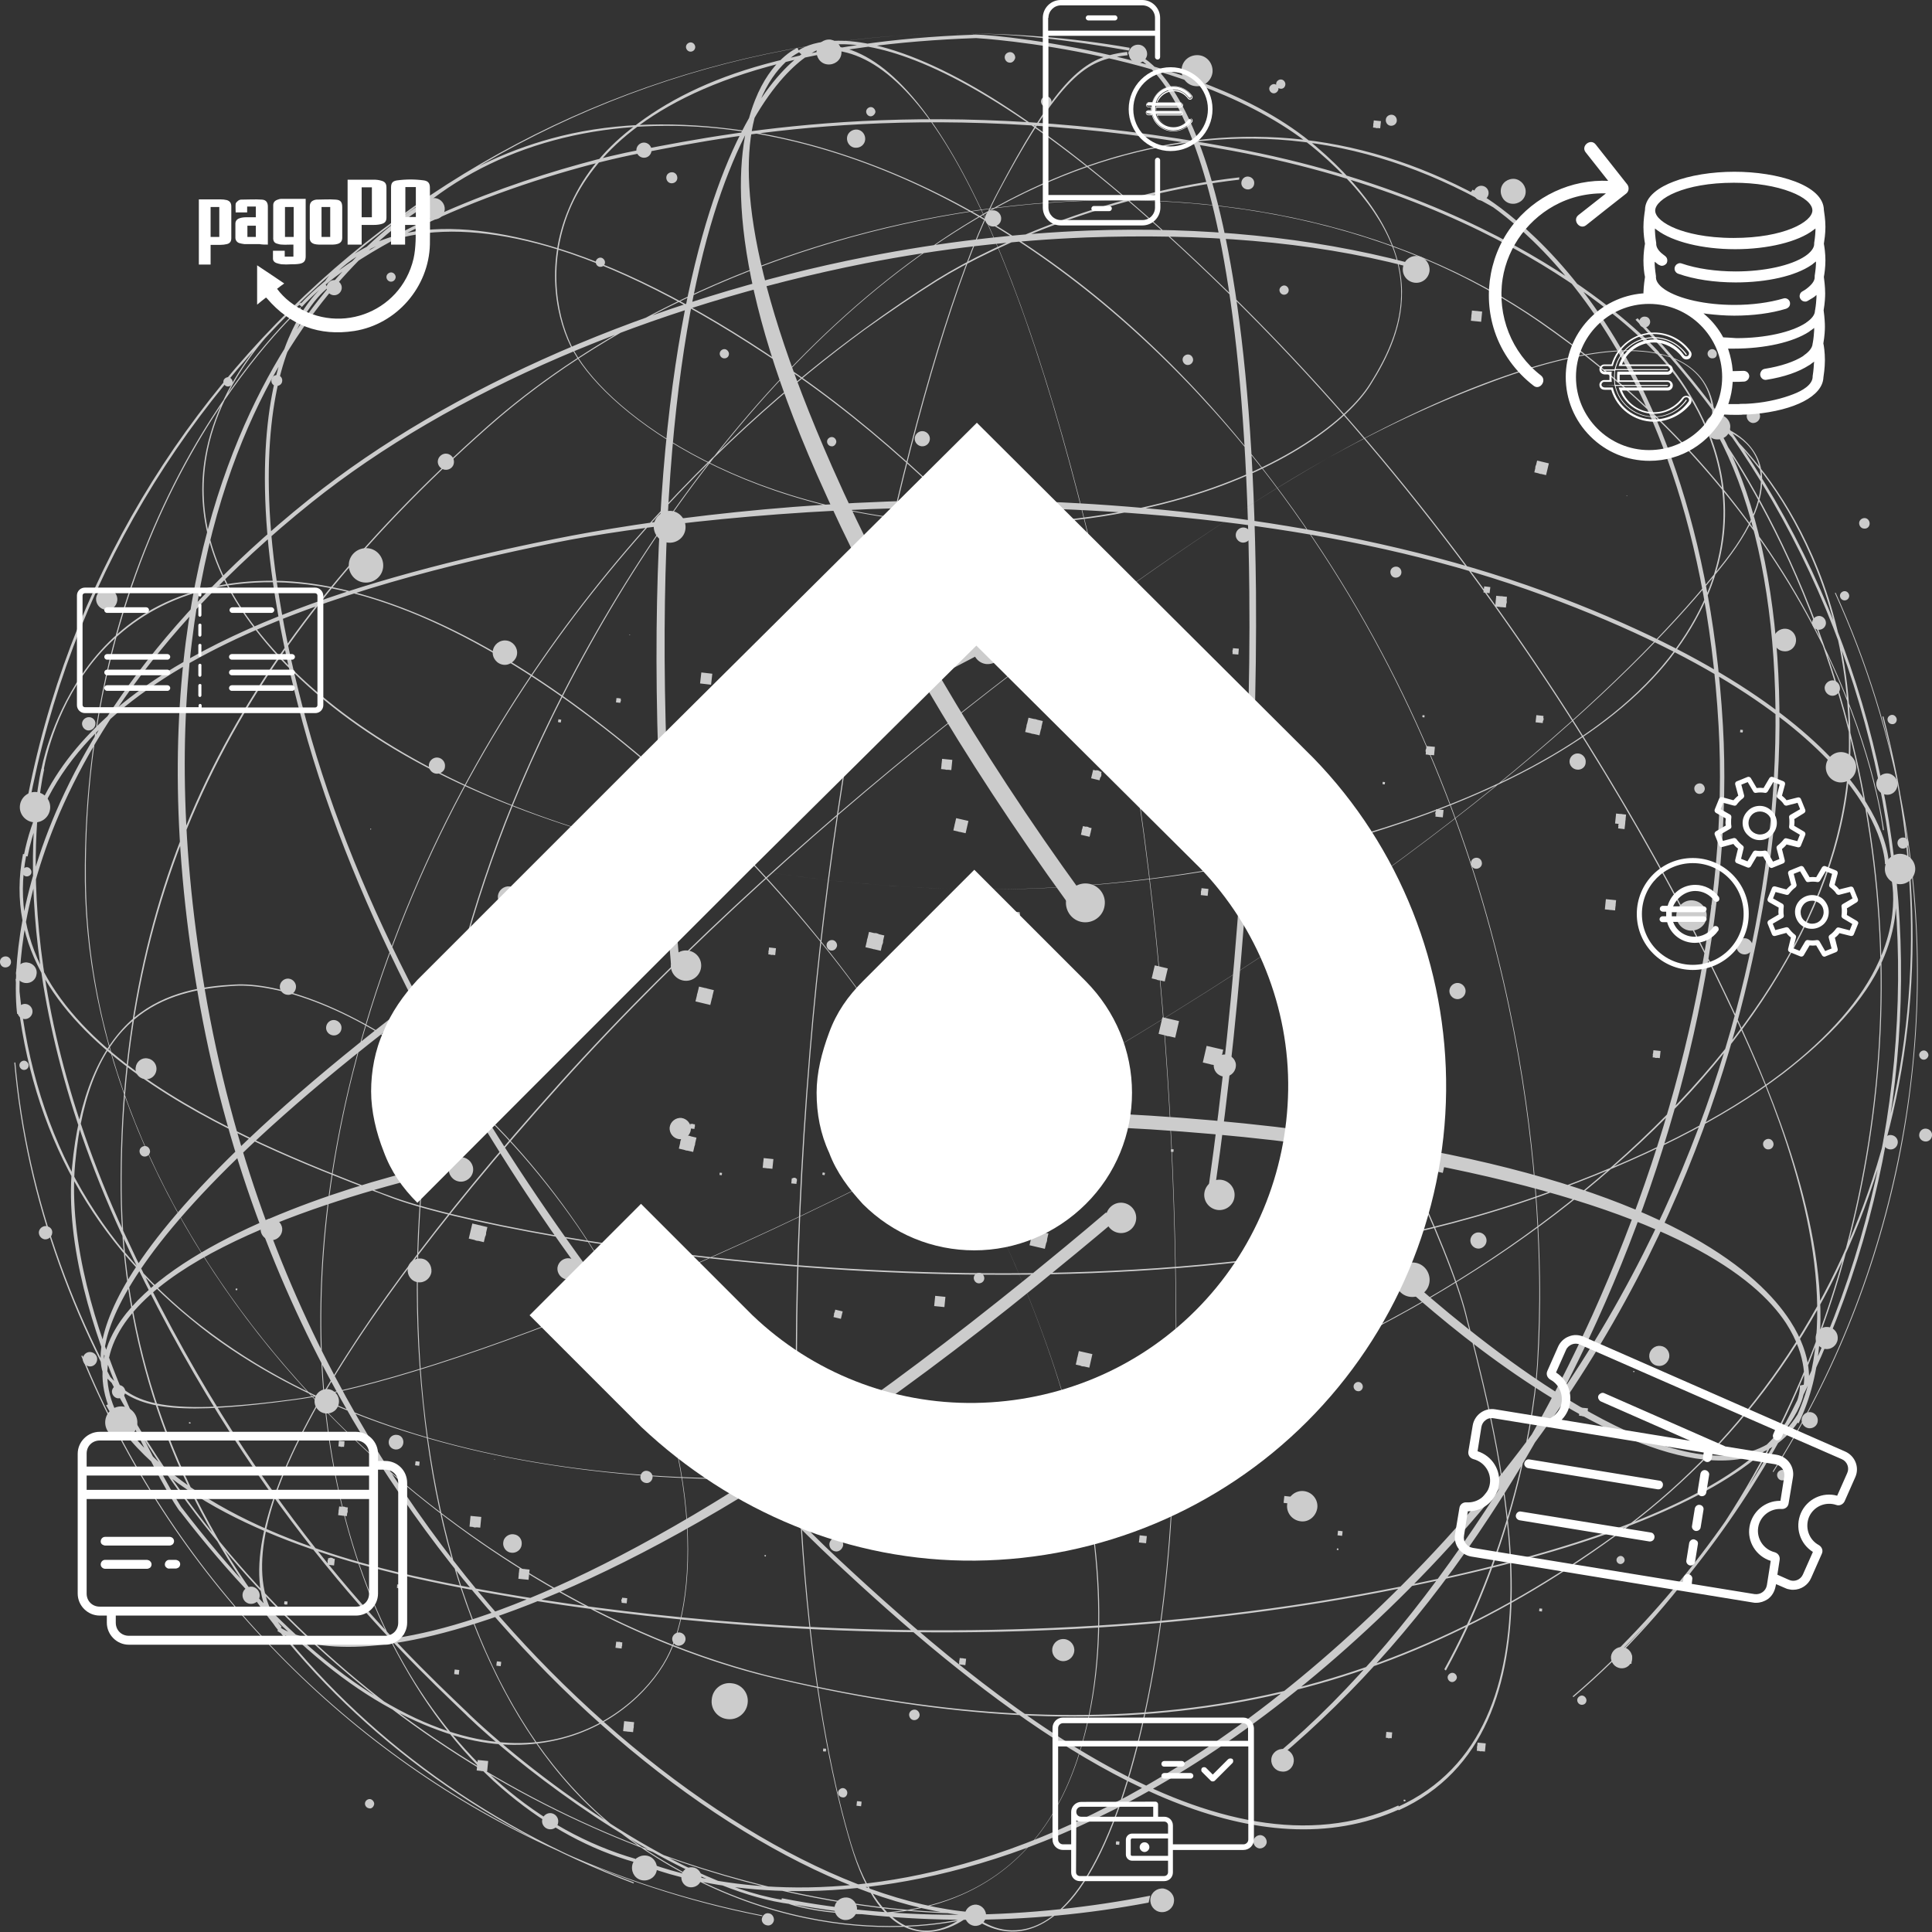 <?xml version="1.0" encoding="utf-8"?>
<!-- Generator: Adobe Illustrator 27.3.1, SVG Export Plug-In . SVG Version: 6.00 Build 0)  -->
<svg version="1.1" id="visual" xmlns="http://www.w3.org/2000/svg" xmlns:xlink="http://www.w3.org/1999/xlink" x="0px" y="0px"
	 viewBox="0 0 755.9 755.9" style="enable-background:new 0 0 755.9 755.9;" xml:space="preserve">
<rect x="0" y="0" width="755.9" height="755.9" fill="#333333" stroke="none"/>
<style type="text/css">
	.st0{opacity:0.75;}
	.st1{fill:#FFFFFF;}
	.st2{fill-rule:evenodd;clip-rule:evenodd;fill:#FFFFFF;}
</style>
<g id="world" class="st0">
	<path id="Õ_xBA__x2264__x201E__x5F_2" class="st1" d="M108.5,638.1l1.1-1.4c0.1,0.1,16.2,12,60.1,1.2
		c40.6-10,113.7-42,231.9-137.7c10.2-8.3,20.7-16.9,31.1-25.8l4.1,2.8c-10.5,8.9-21,17.5-31.2,25.8
		c-118.6,96.2-195,126.8-235.8,136.8C125.3,650.7,109.2,638.6,108.5,638.1z M40.7,538.1c-0.2-0.4-6.1-10.8,8.6-36.1
		c13.6-23.2,47.9-64,134.5-126.8c59.2-42.9,129.6-88,199.2-123.9l2.2,3.7c-69.6,35.9-140.4,79.4-199.4,122.2
		C20.4,496.6,41.4,537,41.6,537.4L40.7,538.1z M6.7,396.7c0-0.2-3.7-25,8.7-62c11.3-34.1,38.8-85.9,105.6-139.4
		c54.8-43.9,134.2-78.4,218.3-94.9c29.2-5.7,58.3-9.1,86.7-10.2c44.7-1.6,86.8,2.6,125,12.6l-0.4,1.5c-38.1-10-81-13-125.5-11.4
		c-28.3,1.1-57.3,4.4-86.4,10.1c-83.8,16.6-162.2,49.9-216.8,93.6C55.5,249.8,28.1,301.3,16.8,335.2c-12.3,36.7-8.7,61.1-8.6,61.3
		L6.7,396.7z M248.5,728.4l0.6-1.4c0.3,0.1,33,15.8,86.2,10.3c49.1-4.9,125.9-29.5,213.7-117.6c90.5-90.7,124.9-190,137.8-257.3
		c15-78.2,8.3-153.6-17.4-196.9l1.3-0.8c25.9,43.6,32.7,119.4,17.6,197.9c-12.9,67.6-46.3,168.1-137,259.1
		c-88.2,88.5-166.7,112.1-216,117C281.8,744.3,248.8,728.6,248.5,728.4z M566.9,518.2c-8.1-6.6-15-12.6-20.2-17.3l2.2-2.6
		c25.8,23.2,90.1,76.6,130.7,70.8c10.2-1.5,18.2-6.8,23.7-15.7l1.5,1c-5.8,9.5-14.2,15-25,16.6C646.9,575.5,598.2,543.7,566.9,518.2
		z M417.4,352.8c-40.9-56.4-73.8-112.6-97.8-167.2c-36-81.8-32.6-125.3-24.2-146.4c6.3-16,16.1-20.3,16.6-20.5l0.8,1.7
		c-0.1,0-9.6,4.3-15.6,19.6c-8.2,20.9-7.3,61.7,28.4,142.7c24,54.4,56.9,110.6,97.7,166.8L417.4,352.8z M369.6,648.8
		c-15.5-12.6-30.1-25.8-43.4-38.2c-26.1-24.5-69.7-70.5-110.6-129.3c-33.3-48-76.5-122.4-97.2-198.6
		c-19.6-72.1-16.1-114.7-9.8-137.8c6.9-25.2,18.3-33.2,18.8-33.6l0.9,1.3c-0.1,0.1-11.5,8.1-18.3,32.8c-6.2,22.9-9.6,65.3,9.9,136.8
		C159.7,428.6,283.1,568,327.3,609.3c60.8,56.9,149.6,128.9,219.8,97.1l0.6,1.4C492.1,733,425.3,694.1,369.6,648.8z M200.9,687.3
		c-6.8-5.6-12.9-10.9-17.9-15.7l-0.9-0.9c-27.6-26.4-85.1-81.2-134.6-188C-1.9,375.5,16,301.4,16.2,300.7l1.1,0.3
		c-0.2,0.8-18.1,74.5,31.3,181.4C98,589.1,155.3,643.7,183,670.1l0.9,0.9c26.8,25.5,84.5,67.9,125.6,72.8l-0.1,1.2
		C275.7,740.7,230.9,711.7,200.9,687.3z M308.4,744.8l0.2-0.4c3.4,1.6,37,10.1,67.8-3.3c22.2-9.7,37.6-28.4,45.9-55.5
		c21.8-71.2-5.2-175.1-73.1-278.7c-29-44.2-70.5-89-112.7-121.9c-33.2-25.9-82.6-56.8-129.3-57.2c-41-0.4-63.3,19.7-74.8,36.5
		c-12.5,18.3-15.3,36.9-15.3,37l-0.9-0.3c0-0.2,3.3-18.6,15.8-37c7.3-10.8,16.6-19.4,27.3-25.5c13.6-7.6,29.6-11.4,47.8-11.3
		c19.1,0.2,40.4,5.6,63.5,16.1c21.3,9.7,43.5,23.6,66,41.2c42.3,32.9,83.2,77.2,112.2,121.6c30.7,46.6,54,95.4,67.6,141.1
		c15.9,53.4,18,99.9,6.1,138.4c-8.4,27.2-23.9,45.9-46.1,55.7C345.6,755,311.8,746.4,308.4,744.8z M127.1,651
		c-18.3-15-37.4-34.7-56.5-59.5c-0.8-0.1-12.5-19.5-23.5-45.3c-10.1-23.9-21.8-58.5-18.9-89.6c2.5-27.2,10.9-47.2,24.4-58.5
		c12.3-10.2,27.4-12.3,39.2-12.9c16-1,47,8.1,81.8,36.4c19.3,15.7,36.9,35.3,52.5,58c49.4,72.3,48.3,140.8,36,167.2
		c-5.8,12.4-20.9,28.7-44.2,34c-12.6,2.9-25.9,2.5-40-1.7C161.6,674.1,144.7,665.3,127.1,651z M173.4,422
		c-34.6-28.3-65.5-37.2-81.4-36.3c-28,1.6-57.2,11.1-62.6,69.5c-2.8,31,8.6,65.8,18.7,89.7c10.9,25.8,22.7,44.6,22.8,44.7
		c18.9,24.7,37.9,44.9,56.2,59.8c40.9,33.3,72,35.2,90.9,30.9c23.2-5.3,38.2-21.5,43.9-33.8c12.3-26.2,13.3-94.7-35.9-166.7
		C210.3,457.2,192.7,437.6,173.4,422z M547.2,708.3l-0.4-1.3c67.6-30.5,40.9-136.1,27.9-187.3c-0.5-1.9-1-3.8-1.4-5.5
		c-5.9-23.6-35.1-90-81.2-163.8c-39.3-62.7-102.3-148.9-179.7-203.1c-34.9-24.4-66.6-41.1-94.2-49.7c-21.6-6.7-41.5-8.7-57.7-5.4
		c-23.3,4.7-32.1,18.3-32.2,18.4l-1-0.8c0.1-0.1,9-14.1,32.5-18.8c16.2-3.3,36.7-0.6,58.4,6.1c27.8,8.6,59.5,25.3,94.3,49.7
		c77.4,54.3,140.6,140.5,179.9,203.2c46.3,73.8,75.3,140.3,81.2,163.9c0.4,1.7,0.9,3.7,1.4,5.5C588.1,571,615.1,677.7,547.2,708.3z
		 M702.2,555.8c19-39.3,3.5-93.5-11.4-130.8c-7.1-17.6-73-176-210.6-310.7c-67.3-65.9-108.2-87-131.6-93.9
		c-25.3-7.4-34.9,0.8-35,0.9l-1.5-1.3c0.1-0.1,9.8-8.4,35.3-1c15,4.4,32.4,13.2,51.7,26.4c24.2,16.4,51.5,39.5,81.3,68.6
		c55.5,54.3,105.6,118.3,149.1,190.4c36.9,61.2,56.5,107.6,61.6,120.4c15,37.3,31.7,92.7,12.6,132.1L702.2,555.8z M108.9,637.9
		c-25.4-29.8,14.5-107.7,109.6-213.6C317.9,313.7,450,220.7,505.9,187.2c55.8-33.6,108.4-52.7,137-49.9c10.1,1,17.6,4.4,22.5,10.3
		c6.3,7.9,5.4,17.4,5.4,17.5l-1,0.3c0-0.1,1.5-9.9-4.7-17.6c-4.7-5.8-12.2-9.3-22.2-10.2c-14.4-1.4-35.4,2.8-60.5,12.3
		c-23.8,8.9-50.3,21.5-76.6,37.3C450,220.8,318.2,314,218.9,424.7c-48.9,54.5-83.2,101.1-101.7,138.5c-17.2,34.6-18.9,59.3-7,73.3
		L108.9,637.9z M199.3,702.2c-17.2-14.1-31.9-33-43.8-55.1c-17-31.5-27.2-70-29.6-111.2c-2.6-45.1,3.9-92.7,19.1-141.5
		C189,254,284.8,167.6,338.1,128.7c9.7-7.1,19.3-13.6,28.3-19.3c24.2-15.1,69.8-34.5,118.5-40l-0.1,0.9
		c-48.6,5.5-94,24.6-118.2,39.6c-9.1,5.7-18.6,12.2-28.3,19.1c-53.1,38.9-148.9,125.1-193,265.4c-29.4,93.5-25.6,185.6,10.4,252.4
		c22.1,41.1,55.1,69.6,93,80.5l-0.3,1.3C230.9,723.7,214.2,714.5,199.3,702.2z M74.9,516.3C34,483,10.6,438.8,6.1,383.1l1-1
		c4.7,59.1,30.2,106.1,75.8,139.8c88.6,65.6,228.4,65.3,329.6,43C494,547,571.6,508.4,631,456.1c59.5-52.3,92.3-110.9,92.4-164.9
		c0.1-44-14.2-75.9-26.1-95c-13-20.7-26.1-31.1-26.2-31.2l0.3-0.3c0.1,0.1,13.3,10.5,26.4,31.3c12,19.1,26.4,51.2,26.2,95.3
		c0,27.4-8.5,56-25.1,85c-15.9,28-38.6,55-67.6,80.2c-28.8,25.3-62.2,47.5-99.1,66.2c-38.3,19.3-78.5,33.7-119.6,42.7
		C354.7,578.1,292.3,582,237,576c-30.1-3.2-58.2-9.1-83.5-17.6c-27.1-9.1-51-21.3-71-36.1C80,520.4,77.4,518.4,74.9,516.3z
		 M162.7,584.5c-14.8-12-28.9-25.4-42.1-39.6C65.1,484.5,34,413.4,33.2,344.8c-0.3-33.8,3.9-66.7,12.5-97.7
		c6.9-24.7,16.7-48.4,29-70.2c21.1-37.1,42.6-56.5,42.8-56.7l0.3,0.3c-0.2,0.2-21.7,19.5-42.7,56.6c-19.4,34.2-42.4,91.1-41.5,167.6
		c1.6,149.4,141.9,281.9,271.9,312.1c130.2,30.1,230.7,12.8,326.3-56.2c96.5-69.7,137.6-195.5,104.7-320.2l0.4-0.1
		c16.4,62.2,15.1,125.1-3.8,182C714.5,518.8,679.5,566.6,632,601c-48.4,35.1-97.5,56.5-150,65.5c-52.6,9.1-110.5,6.1-176.6-9.3
		C256.4,646,206.5,620.2,162.7,584.5z M615.6,664l-0.3-0.3c81.3-69.2,127.3-185.8,119.7-304.1c-3.9-60.7-21.2-109.6-35.1-140.1
		c-15.1-32.9-29.4-51.8-29.5-52.1l0.3-0.3c0.1,0.2,14.5,19,29.6,52.1c13.9,30.4,31.3,79.5,35.1,140.2c3.7,58-5.3,116.6-25.9,169.5
		C688.7,582.8,656.1,629.5,615.6,664z M10.2,315.2C42.3,142.1,194.8,15.1,373,13.1c22.9-0.2,46.1,1.6,69,5.6l-0.2,1.1
		c-22.7-4-45.9-7-68.7-6.7c-177.8,2-329.9,129.8-361.8,302.3L10.2,315.2z M305.6,744.2l0.3-1.5c47.7,9.3,96.8,8.2,144.1-1l-0.6,2.7
		C401.8,753.4,353.5,753.4,305.6,744.2z M693.6,575.7c24.4-38.5,41.1-80.9,49.8-126c8.6-44.4,8.8-89.2,0.9-133.2
		c-5.3-29-14.1-57.5-26.4-84.5l0.3-0.1c12.3,27.1,21.1,55.6,26.4,84.7c8,44,7.6,88.9-0.9,133.3C735,495,718.2,537.5,693.8,576
		L693.6,575.7z M46,543.1c-1.7-1.4-3.4-3.1-5.1-4.8l1-0.9c9.7,10.6,17.7,17.4,73.3,10c55.3-7.4,192.4-60.9,316.9-134.9
		c150.4-89.3,216.5-159.4,242.8-193.1c12.2-15.6,16.4-28.9,12.8-38.9c-4.1-11.5-17.7-13.8-18-13.8l0.5-1c0.1,0,13.9,3.3,18.1,15.1
		c3.5,10.1-0.9,23.2-13.1,38.9c-26.4,33.8-92.8,103.6-243.3,193c-124.3,73.9-261.2,127.6-316.5,135C70.6,553.8,56,551.2,46,543.1z
		 M320.4,17.4l0.5,1.7c-0.2,0.1-19.3,6.3-35.8,48.3c-15.4,38.8-31.7,117-22.3,268.8c0.9,13,1.8,26.7,3,40.3l-3.3,0.5
		c-1.2-13.7-2.2-27.3-3-40.3c-9.5-152.5,8.5-231.5,24-270.4C300.5,23.8,319.7,17.6,320.4,17.4z M441.5,20.1c0.5,0,12.4,1.2,24.4,28
		c11.1,24.4,24.4,76.1,25.5,183.1c0.6,73-4.9,156-16,233.5l-2.6,0.2c11-77.6,16.7-160.4,16-233.3c-1.9-204.1-46.9-210.3-47.3-210.4
		V20.1z M576.2,74.2c0.2,0.1,22.5,11.5,45.5,42.9c21.2,28.9,47.5,81.4,52.4,166.8c4,70-13.9,154.9-49.2,232.8
		c-12.3,27-26.4,52.8-42,76.5c-24.5,37.4-52.4,69.2-82.7,94.6l-1-1.2c30.2-25.3,57.5-58.4,82-95.7c15.6-23.7,29.6-49.4,41.8-76.3
		c35.1-77.8,53.4-160.8,49.4-230.6c-4.8-85-31-137.2-52.1-166c-22.8-31.2-44.7-42.5-45-42.6L576.2,74.2z M165.9,79.2l0.8,1.3
		c-0.3,0.2-32.1,17.9-58.4,64.2c-24.4,42.8-49,119.6-28.2,242.3c21.5,126.3,82.5,211.9,129.9,261.4c55.1,57.5,120.4,95.8,170.5,99.8
		l-0.1,1.5c-50.6-4.1-116.2-42.5-171.5-100.4c-47.4-49.6-110.2-135-131.7-261.7c-21-123.2,5.3-200.8,29.8-243.9
		C133.5,97.1,165.5,79.3,165.9,79.2z M152.6,460.5c10-2.8,18.9-4.8,25.9-6.5l0.8,3.2c-33.9,7.5-114.7,29-133.5,65.4
		c-4.7,9.1-5.1,18.7-1,28.4l-1.7,0.8c-4.3-10.2-4-20.3,1-29.9C59.5,492.5,113.7,471.2,152.6,460.5z M374,434.5
		c69.6-0.6,134.5,5.2,193,17.2c87.6,18.1,121,46,133.4,65.1c9.4,14.5,7.2,25,7.1,25.4l-1.8-0.4c0-0.1,2-10.3-6.9-24.1
		c-12.3-18.7-45.4-42.8-132.1-60.7c-58.3-12-123.1-17.7-192.5-17.1L374,434.5z M160.6,224.1c19.3-5.3,38.4-9.6,56.3-13.2
		c35.2-7.1,97.8-15.9,169.4-15.2c58.4,0.6,144,8.6,218.2,35.8c70,25.8,102.8,53.4,118,71.9c16.6,20.2,16.5,34.2,16.5,34.7h-1.5
		c0-0.1,0.1-14.1-16.2-33.9c-15.1-18.4-47.7-45.6-117.3-71.2c-142.3-52.5-327.4-32.7-386.7-20.7c-81.5,16.6-191.7,47.3-206.5,122.8
		l-1.5-0.3C20.9,275.1,91.2,243.1,160.6,224.1z M226.9,64.2c8.5-2.4,16.4-4.2,23.1-5.5l1.2-0.2c37.4-7.2,115.5-22.3,231.3-0.6
		c116.1,21.7,166.1,79.4,166.6,79.9l-0.9,0.8c-0.5-0.5-50.3-58-166-79.6c-115.5-21.5-193.4-6.6-230.7,0.8l-1.2,0.2
		c-36.4,7-104.3,29.5-132.2,60.1l-0.9-0.8C140.1,94.2,189.5,74.5,226.9,64.2z M117.7,118.4l0.2,0.4c-3.3,1.8-29.7,24.3-36.6,57.1
		c-4.9,23.7,1.3,47.1,18.6,69.6c45.4,59.1,146.3,97.6,270.1,102.2c52.9,1.9,112.6-6.1,163.9-21.5c40.3-12,94.1-34.3,121.6-72.2
		c24.1-33.1,20.7-62.9,13.6-82.1c-7.6-20.8-21.2-33.8-21.3-33.9l0.9-0.5c0.1,0.1,13.2,13.4,21,34.3c4.5,12.3,6.1,24.7,4.8,37
		c-1.6,15.4-7.9,30.8-18.5,45.4c-11.2,15.5-28.1,29.8-49.9,42.4c-20.2,11.7-44.4,21.7-71.9,30c-51.3,15.4-111.1,23-164.2,21.1
		c-55.7-2-109.1-11.3-154.1-26.7c-52.7-18-91.9-43.2-116.4-75.2c-17.3-22.6-23.7-46.1-18.7-69.9C87.8,142.9,114.3,120.3,117.7,118.4
		z M299.3,25.1c22.8-6.2,50-10.4,81.2-11.5c0.5-0.5,23,1.1,50.4,7.2c25.3,5.6,60.3,16.1,84,36.5c20.8,17.7,32.2,36.3,33.5,53.8
		c1.2,15.9-5.9,29.5-12.2,39.5c-8.5,13.6-33.8,33.7-77,45.5c-24,6.6-50.1,9.7-77.7,9.1c-87.5-1.6-142.7-42.3-157.1-67.6
		c-6.7-11.8-11.3-33.6-2-55.7c4.9-11.9,13-22.6,24.6-31.6C260.4,39.7,277.4,31.1,299.3,25.1z M459.1,195.6
		c43.1-11.8,68.3-31.8,76.8-45.3c15-23.7,24.1-53.1-20.4-91.2c-23.6-20.2-58.6-31.2-83.9-36.8c-27.4-6.1-49.5-7.4-49.7-7.4
		c-31.2,1.1-58.5,4.8-81.2,11.1c-50.9,14-70.4,38.3-77.9,56.2c-9.1,22.1-4.6,43.6,2,55.4c14.2,25.2,69.4,65.7,156.7,67.3
		C409.1,205.2,435.1,202.1,459.1,195.6z M9,334.1l1.3,0.4c-14.2,72.7,87.2,112.2,136.4,131.2c1.8,0.8,3.7,1.4,5.3,2
		c22.7,8.8,93.7,23.7,180.5,28.7c73.9,4.3,180.6,2.9,269.7-28.7c40.1-14.2,72.1-30.4,95.1-48c18-13.8,31.2-28.7,37.9-43.8
		c9.7-21.7,3.7-36.7,3.5-36.9l1.2-0.4c0.1,0.1,6.2,15.5-3.4,37.3c-6.7,15.2-20.8,30.2-38.8,44.1c-23.1,17.6-55.1,33.9-95.2,48.1
		c-89.1,31.7-195.9,33.2-269.8,28.9c-86.9-5.2-158-19.9-180.7-28.8c-1.7-0.6-3.4-1.4-5.3-2C97.2,447.2-5.3,407.3,9,334.1z
		 M43.5,548.9c20.9,38.3,74.1,57.1,113.2,66.5c18.5,4.4,185.8,42.5,375.2,8.4c92.7-16.7,133.6-37.8,152.7-52.8
		c20.8-16.4,19.6-28.8,19.6-28.9l1.9-0.4c0,0.1,1.2,12.8-19.7,29.3c-12.3,9.7-29.6,18.7-51.4,26.9c-27.3,10.2-62.1,19.1-103.1,26.6
		c-76.4,13.8-157.7,17.5-241.6,11.2c-71.2-5.4-120.5-16.4-133.8-19.6c-39.2-9.5-94-27.9-115-66.3L43.5,548.9z M320.4,17.9
		c39-3.4,79.3,74.2,110.5,213.1c32.6,145.1,31.7,306.6,26.8,371.7c-5.1,65-19.8,118.9-38.7,140.7c-6.7,7.6-13.9,11.8-21.4,12.3
		c-10.1,0.6-17.3-5.7-17.4-5.8l0.3-1c0.1,0.1,7.1,7,17.1,6.3c7.4-0.4,14.5-4.5,21.1-12.2c9.5-11,18.2-30.4,25.1-56.4
		c6.6-24.5,11.2-53.6,13.6-84.1c5.1-65.1,5.9-226.4-26.7-371.4c-16-71.4-34.2-126.4-54-163.2c-18.3-34.1-37.3-49.8-55.6-48.2
		L320.4,17.9z M215.7,54.2c21.4-5.9,45.4-6.9,70.2-3.8c35.6,4.4,72.8,18.4,107.8,40.3c38.3,24,73.4,56.9,104.2,97.6
		c88.9,117.4,103.6,245.5,104.6,311.3c0.2,12-0.1,23.6-0.8,34.2c-1.8,28.5-12.4,76.9-36,119.8l-0.6-0.5
		c23.7-42.8,34.4-90.9,36.3-119.3c0.6-10.6,1-22.2,0.8-34.2c-0.9-65.8-15.7-193.8-104.4-311.1c-59.4-78-136.6-128.3-211.9-137.7
		C239.6,45,197.3,55.3,166.4,80l-0.9-1.1C179.9,67.6,197.1,59.3,215.7,54.2z M439.2,60.6c50.9-14,100.5-7.4,148.4,21.3l0.2,1.3
		C537,52.8,483.9,46.3,429.9,63.8C325.1,98,244.4,212.1,203.8,307.5c-32.6,76.8-46.1,162.4-38.1,241.1
		c8.2,78.8,36.9,139.5,80.9,170.9c35.8,25.6,70.1,32.5,92.6,33.8c24.3,1.4,40.4-3.3,40.7-3.3l0.1,0.4c-0.1,0-16.4,4.7-40.8,3.3
		c-22.6-1.3-57-8.2-92.8-33.9c-22.3-15.9-40.8-39.4-54.8-69.7c-13.6-29.2-22.4-63.4-26.2-101.5c-4-38.2-2.8-78.2,3.4-119.1
		c6.5-42.4,18.1-83.5,34.6-122.2c23.2-54.5,56.3-107.6,93-149.2c20-22.7,41.2-42.2,62.8-57.8c23.1-16.8,46.9-29.2,70.6-36.9
		C433,62.4,436.1,61.4,439.2,60.6z M332.7,92.6c18.5-5.1,37.4-8.9,56.6-11.3C470.8,71,546.8,86.9,603.1,126
		c27.8,19.3,52.1,41.7,72.3,66.8c16.1,20,29.8,41.6,40.3,64.3c18.1,38.7,21.3,67.4,21.4,67.7h-0.4c0-0.3-3.2-28.9-21.3-67.6
		c-16.7-35.5-49.7-87.2-112.5-130.8c-122.6-85.3-312.1-47.8-412,40.8C90.9,255.8,46.8,347.9,47.6,465.7
		c0.9,119,79.5,225.3,200.4,270.8l-0.1,0.4c-60.1-22.7-110.7-60.1-146.2-108.5c-35.3-48-54.1-104.2-54.5-162.8
		c-0.4-59.8,10.5-112.2,33.5-160.2c23.1-48.2,59.1-93.5,109.9-138.5C228.4,133.5,278.3,107.6,332.7,92.6z M5.6,415.7H6
		C15.3,522,83.7,627,184.5,689.5c51.6,32.1,101.5,46.3,134.5,52.6c35.6,6.9,59.3,6.1,59.5,6.1v0.4c-0.2,0-24,0.8-59.6-6.1
		c-32.9-6.3-82.9-20.7-134.6-52.6c-49.4-30.5-92-71.9-123.2-119.4C29.4,522.1,10.2,468.7,5.6,415.7z M640.7,124.5
		c122.5,126.4,137.6,324.4,35.8,470.7c-13.1,18.8-28.1,36.7-44.5,52.9l-0.8-0.9c16.4-16.2,31.3-34,44.4-52.8
		C777,448.5,762,251.1,639.9,125.1L640.7,124.5z M32.3,530.4c17.2,42.2,42.1,80.5,73.8,113.6c31.2,32.7,67.6,58.9,108,77.9
		c26.8,12.6,55.1,21.8,84.2,27.5l-0.1,0.3c-29.2-5.7-57.5-15.1-84.2-27.5c-40.6-19-76.9-45.3-108.1-78C74,611,49.2,572.8,31.8,530.5
		L32.3,530.4z M434.1,21.6c2.2-0.6,4.5-1,6.9-1.3l0.2,1.3c-14.3,1.7-24.5,4.4-50.7,53.9c-26,49.4-61.5,192-73.4,336.3
		c-14.3,174.3,3.7,268.7,15.9,309.6c5.7,18.9,14.4,30.4,24.6,33.3c11.7,3.3,21.5-6.6,21.6-6.6l0.5,1.1c-0.1,0.1-10.8,9.4-22.7,5.9
		c-10.3-2.9-18.4-14.1-24.1-33.2c-12.3-41-30.7-135.8-16.2-310.1c11.9-144.4,47.4-287,73.5-336.4C411.2,35.4,421.8,25,434.1,21.6z"
		/>
	<path id="Õ_xBA__x2264__x201E__x5F_3" class="st1" d="M432.8,583.7c-0.4,3.2,1.8,6.1,5.1,6.6c3.2,0.4,6.1-1.8,6.6-5.1
		c0.4-3.2-1.8-6.1-5.1-6.6C436.1,578.4,433.2,580.6,432.8,583.7z M269.5,328c-0.4,3.7-3.9,6.2-7.4,5.7c-3.7-0.4-6.2-3.9-5.7-7.4
		c0.4-3.7,3.9-6.2,7.4-5.7C267.3,321,269.9,324.4,269.5,328z M61.2,418.7c-0.3,2.3-2.4,3.9-4.6,3.5c-2.3-0.3-3.9-2.4-3.5-4.6
		c0.3-2.3,2.4-3.9,4.6-3.5C59.9,414.4,61.5,416.5,61.2,418.7z M559.3,106.1c-0.4,2.9-3,4.9-5.9,4.5s-4.9-3-4.5-5.9s3-4.9,5.9-4.5
		C557.5,100.5,559.6,103.2,559.3,106.1z M329.2,21c-0.3,2.7-2.8,4.5-5.5,4.2s-4.5-2.8-4.2-5.5s2.8-4.5,5.5-4.2
		C327.7,16,329.5,18.3,329.2,21z M676.9,167.7c-0.3,2.7-2.8,4.5-5.5,4.2s-4.5-2.8-4.2-5.5s2.8-4.5,5.5-4.2
		C675.4,162.6,677.4,165.1,676.9,167.7z M257,731.5c-0.3,2.7-2.8,4.5-5.5,4.2s-4.5-2.8-4.2-5.5s2.8-4.5,5.5-4.2
		S257.3,728.8,257,731.5z M596.9,75.5c-0.3,2.7-2.8,4.5-5.5,4.2s-4.5-2.8-4.2-5.5s2.8-4.5,5.5-4.2C595.3,70.4,597.2,72.9,596.9,75.5
		z M268.2,641.6c-0.2,1.4-1.5,2.4-2.9,2.3c-1.4-0.2-2.4-1.5-2.3-2.9c0.2-1.4,1.5-2.4,2.9-2.3C267.4,638.9,268.4,640.2,268.2,641.6z
		 M37.3,283.5c-0.2,1.4-1.5,2.4-2.9,2.3c-1.4-0.2-2.4-1.5-2.3-2.9c0.2-1.4,1.5-2.4,2.9-2.3C36.5,280.7,37.6,282.1,37.3,283.5z
		 M495.6,720.9c-0.2,1.4-1.5,2.4-2.9,2.3c-1.4-0.2-2.4-1.5-2.3-2.9c0.2-1.4,1.5-2.4,2.9-2.3C494.7,718.2,495.7,719.5,495.6,720.9z
		 M302.8,751.3c-0.2,1.3-1.4,2.3-2.7,2c-1.3-0.2-2.3-1.4-2-2.7s1.4-2.3,2.7-2C302,748.7,302.9,750,302.8,751.3z M255.3,578.2
		c-0.2,1.3-1.4,2.3-2.7,2c-1.3-0.2-2.3-1.4-2-2.7c0.2-1.3,1.4-2.3,2.7-2C254.5,575.7,255.5,576.8,255.3,578.2z M157.8,564.6
		c-0.2,1.6-1.6,2.7-3.2,2.5c-1.6-0.2-2.7-1.6-2.5-3.2s1.6-2.7,3.2-2.5C157,561.5,158,563,157.8,564.6z M204.1,604.4
		c-0.2,2-2.2,3.4-4.1,3.1c-2-0.2-3.4-2.2-3.1-4.1c0.2-2,2.2-3.4,4.1-3.1C203,600.5,204.4,602.3,204.1,604.4z M101.6,624.6
		c-0.2,1.8-1.9,3.1-3.8,2.9c-1.8-0.2-3.1-1.9-2.9-3.8c0.2-1.8,1.9-3.1,3.8-2.9C100.5,621.1,101.8,622.8,101.6,624.6z M483.5,417.4
		c-0.3,2.4-2.5,4.1-4.8,3.8c-2.4-0.3-4.1-2.5-3.8-4.8c0.3-2.4,2.5-4.1,4.8-3.8C482.1,412.9,483.9,415.1,483.5,417.4z M719,524
		c-0.3,2.4-2.5,4.1-4.8,3.8c-2.4-0.3-4.1-2.5-3.8-4.8c0.3-2.4,2.5-4.1,4.8-3.8C717.6,519.4,719.3,521.6,719,524z M420.3,646.1
		c-0.3,2.4-2.5,4.1-4.8,3.8c-2.4-0.3-4.1-2.5-3.8-4.8c0.3-2.4,2.5-4.1,4.8-3.8C418.9,641.6,420.6,643.8,420.3,646.1z M459.3,744.1
		c-0.3,2.5-2.6,4.3-5.2,4c-2.5-0.3-4.3-2.6-4-5.2c0.3-2.5,2.6-4.3,5.2-4C457.8,739.4,459.7,741.6,459.3,744.1z M688.6,163.2
		c-0.2,1.4-1.5,2.4-2.9,2.3c-1.4-0.2-2.4-1.5-2.3-2.9c0.2-1.4,1.5-2.4,2.9-2.3C687.8,160.4,688.8,161.7,688.6,163.2z M49,544.8
		c-0.2,1.4-1.5,2.4-2.9,2.3c-1.4-0.2-2.4-1.5-2.3-2.9c0.2-1.4,1.5-2.4,2.9-2.3C48.2,542.1,49.2,543.4,49,544.8z M110.4,481.5
		c-0.3,2.3-2.4,4-4.7,3.7c-2.3-0.3-4-2.4-3.7-4.7c0.3-2.3,2.4-4,4.7-3.7S110.7,479.3,110.4,481.5z M432.2,354.2
		c-0.5,4.2-4.4,7.1-8.5,6.6c-4.2-0.5-7.1-4.4-6.6-8.5c0.5-4.2,4.4-7.1,8.5-6.6C429.9,346.2,432.8,350.1,432.2,354.2z M392.4,254.7
		c-0.4,3.2-3.3,5.4-6.6,5.1c-3.2-0.4-5.4-3.3-5.1-6.6c0.4-3.2,3.3-5.4,6.6-5.1C390.6,248.5,392.9,251.6,392.4,254.7z M320,271.7
		c-0.1,1.1-1.2,1.9-2.3,1.7c-1.1-0.1-1.9-1.2-1.7-2.3c0.1-1.1,1.2-1.9,2.3-1.7C319.4,269.5,320.2,270.6,320,271.7z M20.4,482.6
		c-0.2,1.4-1.5,2.4-2.9,2.3c-1.4-0.2-2.4-1.5-2.3-2.9c0.2-1.4,1.5-2.4,2.9-2.3C19.7,479.9,20.7,481.2,20.4,482.6z M416,432.8
		c-0.2,1.5-1.6,2.7-3.2,2.5c-1.5-0.2-2.7-1.6-2.5-3.2c0.2-1.5,1.6-2.7,3.2-2.5C415,429.8,416.2,431.2,416,432.8z M582.4,75.9
		c-0.2,1.5-1.6,2.7-3.2,2.5c-1.5-0.2-2.7-1.6-2.5-3.2c0.2-1.5,1.6-2.7,3.2-2.5C581.5,72.9,582.6,74.3,582.4,75.9z M108,151
		c-1.2-0.1-2-1.2-1.8-2.4c0.1-1.2,1.2-2,2.4-1.8c1.2,0.1,2,1.2,1.8,2.4C110.3,150.3,109.2,151.1,108,151z M616.9,301.1
		c-1.7-0.2-3-1.8-2.8-3.5s1.8-3,3.5-2.8s3,1.8,2.8,3.5C620.4,300.1,618.7,301.4,616.9,301.1z M578.1,488.5c-1.7-0.2-3-1.8-2.8-3.5
		s1.8-3,3.5-2.8s3,1.8,2.8,3.5S579.8,488.7,578.1,488.5z M682.2,373.4c-1.7-0.2-3-1.8-2.8-3.5s1.8-3,3.5-2.8s3,1.8,2.8,3.5
		C685.5,372.4,683.9,373.6,682.2,373.4z M707.7,558.8c-1.7-0.2-3-1.8-2.8-3.5s1.8-3,3.5-2.8s3,1.8,2.8,3.5
		C711.1,557.7,709.5,559,707.7,558.8z M569.9,390.9c-1.7-0.2-3-1.8-2.8-3.5s1.8-3,3.5-2.8s3,1.8,2.8,3.5
		C573.2,389.8,571.6,391.1,569.9,390.9z M415.1,256.2c-1.7-0.2-3-1.8-2.8-3.5s1.8-3,3.5-2.8s3,1.8,2.8,3.5
		C418.6,255.2,416.9,256.4,415.1,256.2z M298.6,583.7c-1.7-0.2-3-1.8-2.8-3.5s1.8-3,3.5-2.8s3,1.8,2.8,3.5
		C302.1,582.8,300.4,583.9,298.6,583.7z M319.8,294.8c-1.7-0.2-3-1.8-2.8-3.5s1.8-3,3.5-2.8s3,1.8,2.8,3.5
		C323.1,293.8,321.5,295,319.8,294.8z M112.3,389.2c-1.7-0.2-3-1.8-2.8-3.5s1.8-3,3.5-2.8s3,1.8,2.8,3.5
		C115.6,388.2,114.1,389.5,112.3,389.2z M643.2,128.1c-1.2-0.1-2-1.2-1.8-2.4c0.1-1.2,1.2-2,2.4-1.8c1.2,0.1,2,1.2,1.8,2.4
		C645.4,127.4,644.3,128.3,643.2,128.1z M170.6,302.7c-1.7-0.2-3-1.8-2.8-3.5s1.8-3,3.5-2.8s3,1.8,2.8,3.5
		C174.1,301.6,172.4,302.9,170.6,302.7z M214.9,715.7c-1.7-0.2-3-1.8-2.8-3.5s1.8-3,3.5-2.8s3,1.8,2.8,3.5
		C218.3,714.8,216.7,715.9,214.9,715.7z M388.2,88.6c-1.7-0.2-3-1.8-2.8-3.5s1.8-3,3.5-2.8s3,1.8,2.8,3.5
		C391.6,87.5,389.9,88.8,388.2,88.6z M174.1,183.8c-1.7-0.2-3-1.8-2.8-3.5s1.8-3,3.5-2.8s3,1.8,2.8,3.5
		C177.5,182.7,175.9,184,174.1,183.8z M163.6,501.7c-2.6-0.3-4.3-2.6-4.1-5.2c0.3-2.6,2.6-4.3,5.2-4.1s4.3,2.6,4.1,5.2
		C168.5,500.1,166.2,502,163.6,501.7z M501.4,693.1c-2.5-0.2-4.2-2.5-4-4.8c0.2-2.5,2.5-4.2,4.8-4c2.5,0.2,4.2,2.5,4,4.8
		C506,691.6,503.9,693.5,501.4,693.1z M330.5,751.2c-2.5-0.2-4.2-2.5-4-4.8c0.2-2.5,2.5-4.2,4.8-4c2.5,0.2,4.2,2.5,4,4.8
		C335.1,749.7,332.9,751.4,330.5,751.2z M467.7,33.7c-3.3-0.3-5.7-3.3-5.4-6.7s3.3-5.7,6.7-5.4c3.3,0.3,5.7,3.3,5.4,6.7
		C474,31.7,470.9,34.1,467.7,33.7z M697.9,254.8c-2.5-0.2-4.2-2.5-4-4.8c0.2-2.5,2.5-4.2,4.8-4c2.5,0.2,4.2,2.5,4,4.8
		C702.5,253.3,700.4,255.1,697.9,254.8z M261.3,212.3c-3.4-0.4-5.8-3.5-5.5-6.9c0.4-3.4,3.5-5.8,6.9-5.5c3.4,0.4,5.8,3.5,5.5,6.9
		C267.9,210.3,264.7,212.7,261.3,212.3z M737.8,310.9c-2.3-0.3-3.9-2.4-3.7-4.6c0.3-2.3,2.4-3.9,4.6-3.7c2.3,0.3,3.9,2.4,3.7,4.6
		C742.2,309.6,740.1,311.3,737.8,310.9z M744.3,332c-1.2-0.1-2-1.2-1.9-2.4c0.1-1.2,1.2-2,2.4-1.9s2,1.2,1.9,2.4
		C746.5,331.3,745.5,332.1,744.3,332z M262.6,71.7c-1.2-0.1-2-1.2-1.9-2.4s1.2-2,2.4-1.9c1.2,0.1,2,1.2,1.9,2.4
		S263.8,71.8,262.6,71.7z M515.4,535.2c-1.2-0.1-2-1.2-1.9-2.4s1.2-2,2.4-1.9s2,1.2,1.9,2.4C517.6,534.5,516.6,535.3,515.4,535.2z
		 M553,454.2c-1.2-0.1-2-1.2-1.9-2.4c0.1-1.2,1.2-2,2.4-1.9s2,1.2,1.9,2.4C555.3,453.5,554.2,454.3,553,454.2z M544.1,49.2
		c-1.2-0.1-2-1.2-1.9-2.4s1.2-2,2.4-1.9s2,1.2,1.9,2.4S545.3,49.3,544.1,49.2z M577.4,339.9c-1.2-0.1-2-1.2-1.9-2.4
		c0.1-1.2,1.2-2,2.4-1.9s2,1.2,1.9,2.4C579.7,339.1,578.6,340,577.4,339.9z M545.9,226c-1.2-0.1-2-1.2-1.9-2.4s1.2-2,2.4-1.9
		s2,1.2,1.9,2.4S547.1,226.1,545.9,226z M1.9,378.5c-1.2-0.1-2-1.2-1.9-2.4c0.1-1.2,1.2-2,2.4-1.9s2,1.2,1.9,2.4
		C4.2,377.8,3.1,378.6,1.9,378.5z M284.6,672.6c-3.9-0.4-6.7-4-6.1-7.9c0.4-3.9,4-6.7,7.9-6.1c3.9,0.4,6.7,4,6.1,7.9
		C292,670.3,288.5,673.1,284.6,672.6z M648.7,534.4c-2.2-0.2-3.7-2.3-3.4-4.4s2.3-3.7,4.4-3.4c2.2,0.2,3.7,2.3,3.4,4.4
		C652.7,533.2,650.8,534.7,648.7,534.4z M270,738.4c-2.2-0.2-3.7-2.3-3.4-4.4c0.2-2.2,2.3-3.7,4.4-3.4c2.2,0.2,3.7,2.3,3.4,4.4
		C274.2,737.1,272.2,738.6,270,738.4z M381.2,753.5c-2.3-0.3-3.9-2.4-3.7-4.6c0.3-2.3,2.4-3.9,4.6-3.7c2.3,0.3,3.9,2.4,3.7,4.6
		C385.5,752.1,383.5,753.7,381.2,753.5z M634,652.7c-2.3-0.3-3.9-2.4-3.7-4.6c0.3-2.3,2.4-3.9,4.6-3.7c2.3,0.3,3.9,2.4,3.7,4.6
		C638.3,651.4,636.3,653,634,652.7z M169.4,85.8c-2.3-0.3-3.9-2.4-3.7-4.6c0.3-2.3,2.4-3.9,4.6-3.7c2.3,0.3,3.9,2.4,3.7,4.6
		C173.7,84.5,171.7,86.1,169.4,85.8z M221.8,500.6c-2.3-0.3-3.9-2.4-3.7-4.6c0.3-2.3,2.4-3.9,4.6-3.7c2.3,0.3,3.9,2.4,3.7,4.6
		C226.2,499.3,224.2,500.9,221.8,500.6z M198.5,355.1c-2.3-0.3-3.9-2.4-3.7-4.6c0.3-2.3,2.4-3.9,4.6-3.7c2.3,0.3,3.9,2.4,3.7,4.6
		C202.9,353.9,200.7,355.5,198.5,355.1z M265.7,445.7c-2.3-0.3-3.9-2.4-3.7-4.6c0.3-2.3,2.4-3.9,4.6-3.7c2.3,0.3,3.9,2.4,3.7,4.6
		C270,444.3,268,445.9,265.7,445.7z M41.3,238.6c-2.3-0.3-3.9-2.4-3.7-4.6c0.3-2.3,2.4-3.9,4.6-3.7c2.3,0.3,3.9,2.4,3.7,4.6
		C45.6,237.3,43.6,239,41.3,238.6z M711.4,246.4c-1.5-0.2-2.5-1.5-2.4-3c0.2-1.5,1.5-2.5,3-2.4c1.5,0.2,2.5,1.5,2.4,3
		C714.2,245.5,712.9,246.5,711.4,246.4z M326.9,607c-1.5-0.2-2.5-1.5-2.4-3c0.2-1.5,1.5-2.5,3-2.4c1.5,0.2,2.5,1.5,2.4,3
		C329.6,606.1,328.3,607.2,326.9,607z M716.6,272.2c-1.6-0.2-2.8-1.7-2.7-3.3c0.2-1.6,1.7-2.8,3.3-2.7c1.6,0.2,2.8,1.7,2.7,3.3
		C719.8,271.2,718.2,272.4,716.6,272.2z M197,260.1c-2.6-0.3-4.5-2.7-4.2-5.3s2.7-4.5,5.3-4.2s4.5,2.7,4.2,5.3
		C202,258.4,199.5,260.4,197,260.1z M127.3,553c-2.6-0.3-4.5-2.7-4.2-5.3s2.7-4.5,5.3-4.2s4.5,2.7,4.2,5.3
		C132.3,551.5,130,553.3,127.3,553z M179.8,462.3c-2.6-0.3-4.5-2.7-4.2-5.3c0.3-2.6,2.7-4.5,5.3-4.2s4.5,2.7,4.2,5.3
		C184.8,460.7,182.4,462.6,179.8,462.3z M444.8,24.6c-1.9-0.2-3.3-2-3.1-4s2-3.3,4-3.1c1.9,0.2,3.3,2,3.1,4
		C448.5,23.5,446.7,24.8,444.8,24.6z M334.5,57.8c-1.9-0.2-3.3-2-3.1-4c0.2-1.9,2-3.3,4-3.1c1.9,0.2,3.3,2,3.1,4
		C338.3,56.6,336.6,58,334.5,57.8z M551.8,507.4c-3.8-0.4-6.3-3.9-5.9-7.5c0.4-3.8,3.9-6.3,7.5-5.9c3.8,0.4,6.3,3.9,5.9,7.5
		C558.9,505.2,555.6,507.8,551.8,507.4z M376.1,447c-4.8-0.5-8.2-4.9-7.6-9.7c0.5-4.8,4.9-8.2,9.7-7.6c4.8,0.5,8.2,4.9,7.6,9.7
		S380.9,447.7,376.1,447z M142.4,227.9c-3.7-0.4-6.3-3.8-5.9-7.5c0.4-3.7,3.8-6.3,7.5-5.9c3.7,0.4,6.3,3.8,5.9,7.5
		C149.5,225.7,146.1,228.3,142.4,227.9z M46.7,562.8c-3.4-0.4-5.9-3.5-5.5-7s3.5-5.9,7-5.5c3.4,0.4,5.9,3.5,5.5,7
		S50.1,563.2,46.7,562.8z M357.5,673c-1.1-0.1-1.9-1.2-1.8-2.3s1.2-1.9,2.3-1.8c1.1,0.1,1.9,1.2,1.8,2.3
		C359.6,672.4,358.5,673.1,357.5,673z M464.5,142.8c-1.1-0.1-1.9-1.2-1.8-2.3s1.2-1.9,2.3-1.8s1.9,1.2,1.8,2.3
		C466.6,142.1,465.7,142.9,464.5,142.8z M394.9,24.5c-1.1-0.1-1.9-1.2-1.8-2.3c0.1-1.1,1.2-1.9,2.3-1.8s1.9,1.2,1.8,2.3
		C396.9,23.8,396,24.7,394.9,24.5z M524.3,494.8c-1.1-0.1-1.9-1.2-1.8-2.3s1.2-1.9,2.3-1.8s1.9,1.2,1.8,2.3
		C526.5,494.1,525.4,494.9,524.3,494.8z M409.1,41.8c-1.1-0.1-1.9-1.2-1.8-2.3s1.2-1.9,2.3-1.8c1.1,0.1,1.9,1.2,1.8,2.3
		C411.2,41.2,410.2,41.9,409.1,41.8z M697.1,579.2c-1.1-0.1-1.9-1.2-1.8-2.3c0.1-1.1,1.2-1.9,2.3-1.8s1.9,1.2,1.8,2.3
		C699.2,578.6,698.2,579.3,697.1,579.2z M382.8,502.1c-1.1-0.1-1.9-1.2-1.8-2.3c0.1-1.1,1.2-1.9,2.3-1.8c1.1,0.1,1.9,1.2,1.8,2.3
		C385,501.4,384,502.2,382.8,502.1z M729.2,206.8c-1.1-0.1-1.9-1.2-1.8-2.3c0.1-1.1,1.2-1.9,2.3-1.8c1.1,0.1,1.9,1.2,1.8,2.3
		C731.4,206.2,730.4,207,729.2,206.8z M56.4,452.5c-1.1-0.1-1.9-1.2-1.8-2.3c0.1-1.1,1.2-1.9,2.3-1.8s1.9,1.2,1.8,2.3
		C58.5,451.9,57.5,452.6,56.4,452.5z M691.6,449.7c-1.1-0.1-1.9-1.2-1.8-2.3s1.2-1.9,2.3-1.8s1.9,1.2,1.8,2.3
		C693.7,449.1,692.8,449.8,691.6,449.7z M664.7,310.6c-1.1-0.1-1.9-1.2-1.8-2.3c0.1-1.1,1.2-1.9,2.3-1.8s1.9,1.2,1.8,2.3
		C666.8,310,665.8,310.7,664.7,310.6z M325.2,371.9c-1.1-0.1-1.9-1.2-1.8-2.3c0.1-1.1,1.2-1.9,2.3-1.8c1.1,0.1,1.9,1.2,1.8,2.3
		C327.2,371.3,326.3,372,325.2,371.9z M661.1,364.1c-3.2-0.4-5.6-3.3-5.2-6.6c0.4-3.2,3.3-5.6,6.6-5.2c3.2,0.4,5.6,3.3,5.2,6.6
		C667.4,362.1,664.4,364.4,661.1,364.1z M13,321.7c-3.2-0.4-5.6-3.3-5.2-6.6c0.4-3.2,3.3-5.6,6.6-5.2c3.2,0.4,5.6,3.3,5.2,6.6
		C19.2,319.8,16.3,322.1,13,321.7z M267.7,383.7c-3.2-0.4-5.6-3.3-5.2-6.6c0.4-3.2,3.3-5.6,6.6-5.2s5.6,3.3,5.2,6.6
		C273.9,381.7,271,384.1,267.7,383.7z M437.9,482.4c-3.2-0.4-5.6-3.3-5.2-6.6c0.4-3.2,3.3-5.6,6.6-5.2c3.2,0.4,5.6,3.3,5.2,6.6
		S441.1,482.8,437.9,482.4z M742.7,345.9c-3.2-0.4-5.6-3.3-5.2-6.6c0.4-3.2,3.3-5.6,6.6-5.2c3.2,0.4,5.6,3.3,5.2,6.6
		C748.8,344,745.9,346.3,742.7,345.9z M508.8,595.2c-3.2-0.4-5.6-3.3-5.2-6.6c0.4-3.2,3.3-5.6,6.6-5.2c3.2,0.4,5.6,3.3,5.2,6.6
		C514.9,593.3,512,595.7,508.8,595.2z M719.6,306.1c-3.2-0.4-5.6-3.3-5.2-6.6c0.4-3.2,3.3-5.6,6.6-5.2c3.2,0.4,5.6,3.3,5.2,6.6
		S722.9,306.4,719.6,306.1z M9.8,384.6c-2.3-0.3-3.9-2.4-3.5-4.5c0.3-2.3,2.4-3.9,4.5-3.5c2.3,0.3,3.9,2.4,3.5,4.5
		C14.1,383.3,12.1,384.9,9.8,384.6z M476.4,473.4c-3.2-0.4-5.6-3.3-5.2-6.6c0.4-3.2,3.3-5.6,6.6-5.2c3.2,0.4,5.6,3.3,5.2,6.6
		C482.7,471.4,479.7,473.8,476.4,473.4z M486.1,212.3c-1.6-0.2-2.8-1.7-2.6-3.3s1.7-2.8,3.3-2.6c1.6,0.2,2.8,1.7,2.6,3.3
		S487.7,212.4,486.1,212.3z M360.5,174.6c-1.6-0.2-2.8-1.7-2.6-3.3c0.2-1.6,1.7-2.8,3.3-2.6c1.6,0.2,2.8,1.7,2.6,3.3
		C363.6,173.7,362.1,174.8,360.5,174.6z M251.6,61.7c-1.6-0.2-2.8-1.7-2.6-3.3s1.7-2.8,3.3-2.6s2.8,1.7,2.6,3.3
		C254.7,60.7,253.3,61.9,251.6,61.7z M130.4,115.5c-1.6-0.2-2.8-1.7-2.6-3.3c0.2-1.6,1.7-2.8,3.3-2.6s2.8,1.7,2.6,3.3
		C133.5,114.5,132,115.7,130.4,115.5z M9.4,398.7c-1.6-0.2-2.8-1.7-2.6-3.3c0.2-1.6,1.7-2.8,3.3-2.6s2.8,1.7,2.6,3.3
		C12.5,397.7,11,398.9,9.4,398.7z M487.9,74.1c-1.4-0.2-2.4-1.4-2.2-2.8s1.4-2.4,2.8-2.2c1.4,0.2,2.4,1.4,2.2,2.8
		C490.6,73.3,489.3,74.3,487.9,74.1z M753.1,446.6c-1.4-0.2-2.4-1.4-2.2-2.8s1.4-2.4,2.8-2.2s2.4,1.4,2.2,2.8
		C755.7,445.8,754.5,446.8,753.1,446.6z M498.4,366.4c-1.4-0.2-2.4-1.4-2.2-2.8s1.4-2.4,2.8-2.2c1.4,0.2,2.4,1.4,2.2,2.8
		C501,365.7,499.7,366.7,498.4,366.4z M171.6,397.3c-1.1-0.1-1.9-1.2-1.7-2.3c0.1-1.1,1.2-1.9,2.3-1.7c1.1,0.1,1.9,1.2,1.7,2.3
		C173.6,396.7,172.7,397.4,171.6,397.3z M130.3,405.1c-1.7-0.2-2.9-1.7-2.7-3.3c0.2-1.7,1.7-2.9,3.3-2.7c1.6,0.2,2.9,1.7,2.7,3.3
		C133.5,404.1,131.9,405.3,130.3,405.1z M34.9,534.6c1.5,0.2,2.9-0.9,3.1-2.5c0.2-1.5-0.9-2.9-2.5-3.1c-1.5-0.2-2.9,0.9-3.1,2.5
		C32.3,533,33.4,534.4,34.9,534.6z M739.4,449.7c1.5,0.2,2.9-0.9,3.1-2.5c0.2-1.5-0.9-2.9-2.5-3.1c-1.5-0.2-2.9,0.9-3.1,2.5
		S737.8,449.5,739.4,449.7z M152.8,110.2c-1-0.1-1.7-1.1-1.6-2c0.1-1,1.1-1.7,2-1.6c1,0.1,1.7,1.1,1.6,2
		C154.6,109.7,153.7,110.3,152.8,110.2z M498.2,36.5c-1-0.1-1.7-1.1-1.6-2s1.1-1.7,2-1.6s1.7,1.1,1.6,2
		C500,35.9,499.1,36.6,498.2,36.5z M325.2,174.6c-1-0.1-1.7-1.1-1.6-2c0.1-1,1.1-1.7,2-1.6c1,0.1,1.7,1.1,1.6,2
		C327,174,326.2,174.8,325.2,174.6z M340.5,45.5c-1-0.1-1.7-1.1-1.6-2c0.1-1,1.1-1.7,2-1.6s1.7,1.1,1.6,2
		C342.3,44.8,341.4,45.6,340.5,45.5z M10.3,342.9c-1-0.1-1.7-1.1-1.6-2c0.1-1,1.1-1.7,2-1.6s1.7,1.1,1.6,2
		C12.3,342.2,11.3,343,10.3,342.9z M500.9,34.7c-1-0.1-1.7-1.1-1.6-2c0.1-1,1.1-1.7,2-1.6c1,0.1,1.7,1.1,1.6,2
		C502.8,34.2,501.9,34.9,500.9,34.7z M568,658.1c-1-0.1-1.7-1.1-1.6-2s1.1-1.7,2-1.6c1,0.1,1.7,1.1,1.6,2
		C569.8,657.4,568.9,658.2,568,658.1z M618.7,667c-1-0.1-1.7-1.1-1.6-2s1.1-1.7,2-1.6s1.7,1.1,1.6,2
		C620.6,666.5,619.7,667.1,618.7,667z M531.2,544.3c-1-0.1-1.7-1.1-1.6-2c0.1-1,1.1-1.7,2-1.6c1,0.1,1.7,1.1,1.6,2
		C533.1,543.7,532.2,544.5,531.2,544.3z M669.7,140.2c-1-0.1-1.7-1.1-1.6-2c0.1-1,1.1-1.7,2-1.6s1.7,1.1,1.6,2
		C671.7,139.7,670.8,140.3,669.7,140.2z M752.5,414.6c-1-0.1-1.7-1.1-1.6-2c0.1-1,1.1-1.7,2-1.6s1.7,1.1,1.6,2
		C754.3,414,753.4,414.7,752.5,414.6z M740.1,283.3c-1-0.1-1.7-1.1-1.6-2c0.1-1,1.1-1.7,2-1.6s1.7,1.1,1.6,2
		C742,282.8,741.1,283.5,740.1,283.3z M283.2,140.2c-1-0.1-1.7-1.1-1.6-2c0.1-1,1.1-1.7,2-1.6s1.7,1.1,1.6,2
		C285.1,139.7,284.2,140.3,283.2,140.2z M144.4,707.5c-1-0.1-1.7-1.1-1.6-2c0.1-1,1.1-1.7,2-1.6s1.7,1.1,1.6,2
		C146.2,707,145.3,707.8,144.4,707.5z M721.5,234.9c-1-0.1-1.7-1.1-1.6-2c0.1-1,1.1-1.7,2-1.6c1,0.1,1.7,1.1,1.6,2
		C723.4,234.2,722.6,235,721.5,234.9z M220.6,395.1c-1-0.1-1.7-1.1-1.6-2s1.1-1.7,2-1.6c1,0.1,1.7,1.1,1.6,2
		C222.6,394.5,221.7,395.2,220.6,395.1z M89,151.2c-1-0.1-1.7-1.1-1.6-2c0.1-1,1.1-1.7,2-1.6s1.7,1.1,1.6,2
		C90.9,150.7,89.9,151.3,89,151.2z M329.5,703.2c-1-0.1-1.7-1.1-1.6-2s1.1-1.7,2-1.6c1,0.1,1.7,1.1,1.6,2
		C331.4,702.7,330.5,703.5,329.5,703.2z M9.2,418.6c-1-0.1-1.7-1.1-1.6-2c0.1-1,1.1-1.7,2-1.6s1.7,1.1,1.6,2
		C11.1,418.1,10.1,418.7,9.2,418.6z M234.7,104.4c-1-0.1-1.7-1.1-1.6-2c0.1-1,1.1-1.7,2-1.6s1.7,1.1,1.6,2
		C236.6,103.9,235.7,104.5,234.7,104.4z M502.2,115.3c-1-0.1-1.7-1.1-1.6-2s1.1-1.7,2-1.6c1,0.1,1.7,1.1,1.6,2
		C504.1,114.7,503.2,115.4,502.2,115.3z M514.9,380.5c-1-0.1-1.7-1.1-1.6-2c0.1-1,1.1-1.7,2-1.6s1.7,1.1,1.6,2
		C516.8,380,515.9,380.6,514.9,380.5z M270,20.2c-1-0.1-1.7-1.1-1.6-2c0.1-1,1.1-1.7,2-1.6c1,0.1,1.7,1.1,1.6,2
		C271.9,19.6,271,20.3,270,20.2z"/>
	<path class="st1" d="M262.8,529.1l0.5-1.9l1.9,0.5l-0.5,1.9L262.8,529.1z M263.7,529.4c-0.5-0.2-0.8-0.8-0.5-1.3s0.8-0.8,1.3-0.5
		s0.8,0.8,0.5,1.3C264.7,529.3,264.2,529.6,263.7,529.4z M364.4,457.1l0.1-0.5l0.5,0.1l-0.1,0.5L364.4,457.1z M364.7,457.2
		c-0.1,0-0.2-0.2-0.1-0.3c0-0.1,0.2-0.2,0.3-0.1c0.1,0,0.2,0.2,0.1,0.3C365,457.2,364.9,457.2,364.7,457.2z M426.9,304.5l0.8-3.3
		l3.3,0.8l-0.8,3.3L426.9,304.5z M428.5,304.8c-0.9-0.3-1.4-1.3-1-2.3c0.3-0.9,1.3-1.4,2.3-1c0.9,0.3,1.4,1.3,1,2.3
		C430.3,304.7,429.3,305.2,428.5,304.8z M266.9,308.3l0.5-2.2l2.2,0.5l-0.5,2.2L266.9,308.3z M267.7,308.6c-0.5-0.2-0.9-0.9-0.6-1.4
		c0.2-0.5,0.9-0.9,1.4-0.6s0.9,0.9,0.6,1.4C269,308.5,268.4,308.8,267.7,308.6z M272.1,391.8l1.4-5.8l5.8,1.4l-1.4,5.8L272.1,391.8z
		 M274.6,392.4c-1.6-0.5-2.4-2.4-1.7-3.9c0.5-1.6,2.4-2.4,3.9-1.7c1.6,0.5,2.4,2.4,1.7,3.9C278,392.2,276.2,392.9,274.6,392.4z
		 M328.3,442.4l1.1-4.7l4.7,1.1l-1.1,4.7L328.3,442.4z M330.4,443c-1.3-0.4-1.8-1.8-1.4-3.1s1.8-1.8,3.1-1.4
		c1.3,0.4,1.8,1.8,1.4,3.1C332.9,442.9,331.6,443.5,330.4,443z M389.3,488.5l0.1-0.3l0.3,0.1l-0.1,0.3L389.3,488.5z M389.3,488.5
		c-0.1,0-0.1-0.1-0.1-0.2s0.1-0.1,0.2-0.1s0.1,0.1,0.1,0.2S389.4,488.6,389.3,488.5z M422.9,326.6l0.8-3.4l3.4,0.8l-0.8,3.4
		L422.9,326.6z M424.4,326.9c-0.9-0.3-1.4-1.4-1.1-2.3s1.4-1.4,2.3-1.1s1.4,1.4,1.1,2.3C426.3,326.8,425.2,327.2,424.4,326.9z
		 M246.3,248.5l0-0.2l0.2,0l0,0.2L246.3,248.5z M246.3,248.5c-0.1,0-0.1-0.1-0.1-0.1c0-0.1,0.1-0.1,0.1-0.1c0.1,0,0.1,0.1,0.1,0.1
		C246.5,248.5,246.5,248.5,246.3,248.5z M150,439.7l1.2-5.3l5.3,1.2l-1.2,5.3L150,439.7z M152.3,440.3c-1.4-0.5-2-2-1.6-3.4
		c0.5-1.4,2-2,3.4-1.6c1.4,0.5,2,2,1.6,3.4C155.2,440.1,153.7,440.8,152.3,440.3z M265.6,449.4l1.3-5.6l5.6,1.3l-1.3,5.6
		L265.6,449.4z M268,450c-1.5-0.5-2.3-2.3-1.7-3.8c0.5-1.5,2.3-2.3,3.8-1.7c1.5,0.5,2.3,2.3,1.7,3.8S269.5,450.6,268,450z
		 M326.1,515.3l0.7-2.9l2.9,0.7L329,516L326.1,515.3z M327.3,515.6c-0.8-0.3-1.2-1.2-0.9-1.9c0.3-0.8,1.2-1.2,1.9-0.9
		c0.8,0.3,1.2,1.2,0.9,1.9C329.1,515.5,328.2,515.9,327.3,515.6z M470.6,415.7l1.5-6.5l6.5,1.5l-1.5,6.5L470.6,415.7z M473.5,416.4
		c-1.7-0.6-2.6-2.6-1.9-4.3s2.6-2.6,4.3-1.9c1.7,0.6,2.6,2.6,1.9,4.3C477.2,416.2,475.2,417,473.5,416.4z M338.6,370.6l1.4-6l6,1.4
		l-1.4,6L338.6,370.6z M341.2,371.2c-1.6-0.6-2.5-2.5-1.8-4.1c0.6-1.6,2.5-2.5,4.1-1.8c1.6,0.6,2.5,2.5,1.8,4.1
		C344.7,371,342.8,371.9,341.2,371.2z M218.3,282.5l0.2-1.1l1.1,0.2l-0.2,1.1L218.3,282.5z M218.7,282.6c-0.2-0.1-0.4-0.4-0.3-0.6
		s0.4-0.4,0.6-0.3s0.4,0.4,0.3,0.6C219.2,282.6,218.9,282.7,218.7,282.6z M183.4,484.6l1.4-5.9l5.9,1.4l-1.4,5.9L183.4,484.6z
		 M186,485.3c-1.6-0.6-2.4-2.4-1.8-4c0.6-1.6,2.4-2.4,4-1.8s2.4,2.4,1.8,4C189.3,485.1,187.6,485.9,186,485.3z M321.7,459.6l0.2-0.9
		l0.9,0.2l-0.2,0.9L321.7,459.6z M322.1,459.7c-0.2-0.1-0.3-0.3-0.2-0.5c0.1-0.2,0.3-0.3,0.5-0.2s0.3,0.3,0.2,0.5
		C322.5,459.6,322.3,459.7,322.1,459.7z M377.2,551.3l0.4-1.7l1.7,0.4l-0.4,1.7L377.2,551.3z M377.8,551.5c-0.4-0.2-0.6-0.6-0.5-1.1
		c0.2-0.4,0.6-0.6,1.1-0.5c0.4,0.2,0.6,0.6,0.5,1.1C378.8,551.4,378.2,551.7,377.8,551.5z M504.9,481.2l0.4-1.9l1.9,0.4l-0.4,1.9
		L504.9,481.2z M505.7,481.4c-0.5-0.2-0.8-0.8-0.5-1.2c0.2-0.5,0.8-0.8,1.2-0.5c0.5,0.2,0.8,0.8,0.5,1.2
		C506.8,481.3,506.2,481.6,505.7,481.4z M373.3,391.3l0.4-1.7l1.7,0.4l-0.4,1.7L373.3,391.3z M374,391.5c-0.4-0.2-0.6-0.6-0.5-1.1
		c0.2-0.4,0.6-0.6,1.1-0.5c0.4,0.2,0.6,0.6,0.5,1.1S374.5,391.7,374,391.5z M471.4,511.2l0.2-0.8l0.8,0.2l-0.2,0.8L471.4,511.2z
		 M471.7,511.3c-0.2-0.1-0.3-0.3-0.2-0.5s0.3-0.3,0.5-0.2s0.3,0.3,0.2,0.5S471.9,511.4,471.7,511.3z M557.9,457.4l1.5-6.6l6.6,1.5
		l-1.5,6.6L557.9,457.4z M560.8,458.2c-1.7-0.6-2.6-2.6-1.9-4.3c0.6-1.7,2.6-2.6,4.3-1.9c1.7,0.6,2.6,2.6,1.9,4.3
		S562.5,458.9,560.8,458.2z M492,355.8l0.9-3.8l3.8,0.9l-0.9,3.8L492,355.8z M493.6,356.2c-1-0.3-1.5-1.5-1.1-2.5
		c0.3-1,1.5-1.5,2.5-1.1c1,0.3,1.5,1.5,1.1,2.5C495.7,355.9,494.6,356.5,493.6,356.2z M373,324.9l1.1-4.8l4.8,1.1l-1.1,4.8
		L373,324.9z M375,325.4c-1.3-0.4-1.9-1.9-1.4-3.1c0.4-1.3,1.9-1.9,3.1-1.4c1.3,0.4,1.9,1.9,1.4,3.1
		C377.7,325.2,376.3,325.8,375,325.4z M341.7,402.8L341.7,402.8l0.1-0.1L341.7,402.8L341.7,402.8z M341.8,402.7
		C341.8,402.6,341.6,402.6,341.8,402.7c0-0.1,0-0.2,0.1-0.1C341.9,402.5,341.9,402.6,341.8,402.7
		C341.9,402.6,341.8,402.7,341.8,402.7z M420.9,533.9l1.2-5.3l5.3,1.2l-1.2,5.3L420.9,533.9z M423.1,534.5c-1.4-0.5-2-2-1.6-3.4
		c0.5-1.4,2-2,3.4-1.6c1.4,0.5,2,2,1.6,3.4C426,534.3,424.5,534.9,423.1,534.5z M510.4,588.6l0.2-0.9l0.9,0.2l-0.2,0.9L510.4,588.6z
		 M510.6,588.7c-0.2-0.1-0.3-0.3-0.2-0.5c0.1-0.2,0.3-0.3,0.5-0.2s0.3,0.3,0.2,0.5C511.1,588.7,510.9,588.8,510.6,588.7z
		 M402.8,487.2l1.4-6l6,1.4l-1.4,6L402.8,487.2z M405.5,487.8c-1.6-0.6-2.4-2.4-1.8-4s2.4-2.4,4-1.8s2.4,2.4,1.8,4
		S407.1,488.5,405.5,487.8z M453.3,404.5l1.5-6.5l6.5,1.5l-1.5,6.5L453.3,404.5z M456.1,405.2c-1.7-0.6-2.6-2.6-1.9-4.3
		c0.6-1.7,2.6-2.6,4.3-1.9c1.7,0.6,2.6,2.6,1.9,4.3C459.7,405,457.7,405.9,456.1,405.2z M505,343.8l0.5-2.3l2.3,0.5l-0.5,2.3
		L505,343.8z M506,344.1c-0.6-0.2-1-0.9-0.6-1.5c0.2-0.6,0.9-1,1.5-0.6c0.6,0.2,1,0.9,0.6,1.5C507.3,344,506.7,344.3,506,344.1z
		 M600.3,184.8l1.1-4.6l4.6,1.1l-1.1,4.6L600.3,184.8z M602.2,185.3c-1.2-0.4-1.8-1.8-1.4-3c0.4-1.2,1.8-1.8,3-1.4
		c1.2,0.4,1.8,1.8,1.4,3S603.5,185.8,602.2,185.3z M401.1,286.4l1.3-5.6l5.6,1.3l-1.3,5.6L401.1,286.4z M403.5,287
		c-1.5-0.5-2.3-2.3-1.7-3.8c0.5-1.5,2.3-2.3,3.8-1.7c1.5,0.5,2.3,2.3,1.7,3.8S405,287.5,403.5,287z M450.6,382.8l1.2-5.1l5.1,1.2
		l-1.2,5.1L450.6,382.8z M452.8,383.4c-1.3-0.5-2-1.9-1.5-3.3c0.5-1.3,1.9-2,3.3-1.5c1.3,0.5,2,1.9,1.5,3.3
		C455.6,383.2,454.2,383.9,452.8,383.4z M298.4,456.9l0.4-3.8l3.8,0.4l-0.4,3.8L298.4,456.9z M300,457.1c-1-0.2-1.6-1.3-1.4-2.3
		s1.3-1.6,2.3-1.4s1.6,1.3,1.4,2.3C302,456.7,301.1,457.3,300,457.1z M300.6,373.4l0.3-2.7l2.7,0.3l-0.3,2.7L300.6,373.4z
		 M301.7,373.6c-0.8-0.2-1.2-0.9-1-1.6c0.2-0.8,0.9-1.2,1.6-1c0.8,0.2,1.2,0.9,1,1.6C303.2,373.3,302.5,373.7,301.7,373.6z
		 M309.6,463l0.2-2l2,0.2l-0.2,2L309.6,463z M310.5,462.9c-0.5-0.1-0.9-0.6-0.8-1.3c0.1-0.5,0.6-0.9,1.3-0.8
		c0.5,0.1,0.9,0.6,0.8,1.3C311.6,462.8,311.1,463.1,310.5,462.9z M362.1,550.9l0.1-1.4l1.4,0.1l-0.1,1.4L362.1,550.9z M362.7,551
		c-0.4-0.1-0.6-0.4-0.5-0.9c0.1-0.4,0.4-0.6,0.9-0.5s0.6,0.4,0.5,0.9C363.5,550.9,363.1,551.1,362.7,551z M445.6,603.5l0.3-2.8
		l2.8,0.3l-0.3,2.8L445.6,603.5z M446.9,603.6c-0.8-0.2-1.2-1-1-1.6c0.2-0.8,1-1.2,1.6-1c0.8,0.2,1.2,1,1,1.6
		C448.3,603.4,447.7,603.8,446.9,603.6z M187.8,387.9l0.4-4.1l4.1,0.4l-0.4,4.1L187.8,387.9z M189.4,388c-1.1-0.2-1.7-1.4-1.5-2.5
		s1.4-1.7,2.5-1.5s1.7,1.4,1.5,2.5S190.5,388.3,189.4,388z M269.9,441.5l0.2-1.8l1.8,0.2l-0.2,1.8L269.9,441.5z M270.6,441.6
		c-0.5-0.1-0.9-0.6-0.6-1.2c0.1-0.5,0.6-0.9,1.2-0.6c0.5,0.1,0.9,0.6,0.6,1.2C271.7,441.4,271.2,441.7,270.6,441.6z M378.3,414.4
		l0.1-1.3l1.3,0.1l-0.1,1.3L378.3,414.4z M378.7,414.4c-0.3-0.1-0.5-0.4-0.4-0.8c0.1-0.3,0.4-0.5,0.8-0.4c0.3,0.1,0.5,0.4,0.4,0.8
		C379.5,414.3,379.2,414.5,378.7,414.4z M368.2,300.9l0.4-4l4,0.4l-0.4,4L368.2,300.9z M369.9,301.1c-1.1-0.2-1.7-1.3-1.5-2.4
		s1.3-1.7,2.4-1.5s1.7,1.3,1.5,2.4C372.1,300.7,371,301.5,369.9,301.1z M273.9,267.4l0.5-4.3l4.3,0.5l-0.5,4.3L273.9,267.4z
		 M275.8,267.6c-1.2-0.3-1.8-1.4-1.6-2.6c0.3-1.2,1.4-1.8,2.6-1.6c1.2,0.3,1.8,1.4,1.6,2.6S277,267.8,275.8,267.6z M236.6,364.1
		l0.2-2.3l2.3,0.2l-0.2,2.3L236.6,364.1z M237.6,364.3c-0.6-0.1-1-0.8-0.9-1.3c0.1-0.6,0.8-1,1.3-0.9c0.6,0.1,1,0.8,0.9,1.3
		C238.8,364.1,238.2,364.4,237.6,364.3z M281.5,459.7l0.1-0.9l0.9,0.1l-0.1,0.9L281.5,459.7z M281.8,459.7c-0.2-0.1-0.3-0.3-0.3-0.5
		c0.1-0.2,0.3-0.3,0.5-0.3c0.2,0.1,0.3,0.3,0.3,0.5C282.2,459.6,282,459.7,281.8,459.7z M365.5,511l0.4-4l4,0.4l-0.4,4L365.5,511z
		 M367.2,511.1c-1.1-0.2-1.7-1.3-1.4-2.4c0.3-1.1,1.3-1.7,2.4-1.4c1.1,0.2,1.7,1.3,1.4,2.4C369.4,510.8,368.3,511.4,367.2,511.1z
		 M458.1,450.6l0.1-1l1,0.1l-0.1,1L458.1,450.6z M458.5,450.7c-0.2-0.1-0.4-0.3-0.3-0.5s0.3-0.4,0.5-0.3s0.4,0.3,0.3,0.5
		C459,450.5,458.8,450.7,458.5,450.7z M469.8,350.2l0.3-2.7l2.7,0.3l-0.3,2.7L469.8,350.2z M470.9,350.3c-0.8-0.2-1.2-0.9-1-1.6
		c0.2-0.8,0.9-1.2,1.6-1c0.8,0.2,1.2,0.9,1,1.6C472.4,350,471.7,350.4,470.9,350.3z M455.6,250.2l0.3-3.1l3.1,0.3l-0.3,3.1
		L455.6,250.2z M456.8,250.3c-0.9-0.2-1.3-1.1-1.2-1.8c0.2-0.9,1.1-1.3,1.8-1.2c0.9,0.2,1.3,1.1,1.2,1.8
		C458.4,249.9,457.7,250.5,456.8,250.3z M369.3,259.4l0.2-2.2l2.2,0.2l-0.2,2.2L369.3,259.4z M370.1,259.6c-0.5-0.1-1-0.8-0.8-1.3
		c0.1-0.5,0.8-1,1.3-0.8c0.5,0.1,1,0.8,0.8,1.3C371.3,259.4,370.8,259.7,370.1,259.6z M396.9,358.6l0.2-1.9l1.9,0.2l-0.2,1.9
		L396.9,358.6z M397.8,358.8c-0.5-0.1-0.9-0.6-0.6-1.2c0.1-0.5,0.6-0.9,1.2-0.6c0.5,0.1,0.9,0.6,0.6,1.2
		C398.8,358.6,398.3,358.9,397.8,358.8z M428.5,443.4l0.3-3.3l3.3,0.3l-0.3,3.3L428.5,443.4z M429.9,443.7c-0.9-0.2-1.5-1.2-1.3-2
		c0.2-0.9,1.2-1.5,2-1.3c0.9,0.2,1.5,1.2,1.3,2S430.8,443.9,429.9,443.7z M144.9,324.5l0-0.3l0.3,0l0,0.3L144.9,324.5z M145,324.6
		c-0.1,0-0.1-0.1-0.1-0.2s0.1-0.1,0.2-0.1s0.1,0.1,0.1,0.2C145.1,324.6,145,324.6,145,324.6z M241,274.8l0.2-1.7l1.7,0.2l-0.2,1.7
		L241,274.8z M241.8,274.9c-0.4-0.1-0.8-0.6-0.6-1.1s0.6-0.8,1.1-0.6c0.4,0.1,0.8,0.6,0.6,1.1C242.8,274.7,242.3,275,241.8,274.9z
		 M334.4,242.4l0.4-3.8l3.8,0.4l-0.4,3.8L334.4,242.4z M336,242.5c-1-0.2-1.6-1.3-1.4-2.3s1.3-1.6,2.3-1.4s1.6,1.3,1.4,2.3
		C338.1,242.2,337.1,242.7,336,242.5z M669.6,354.6l0-0.4l0.4,0l0,0.4L669.6,354.6z M669.7,354.7c-0.1,0-0.2-0.1-0.1-0.2
		c0-0.1,0.1-0.2,0.2-0.1c0.1,0,0.2,0.1,0.1,0.2C669.9,354.6,669.8,354.7,669.7,354.7z M664.5,442.9l0.1-0.6l0.6,0.1l-0.1,0.6
		L664.5,442.9z M664.8,443c-0.2,0-0.2-0.2-0.2-0.3c0-0.2,0.2-0.2,0.3-0.2c0.2,0,0.2,0.2,0.2,0.3S665,443,664.8,443z M639,536.8
		l0-0.4l0.4,0l0,0.4L639,536.8z M639.3,536.8c-0.1,0-0.2-0.1-0.1-0.2c0-0.1,0.1-0.2,0.2-0.1c0.1,0,0.2,0.1,0.1,0.2
		C639.5,536.8,639.4,536.8,639.3,536.8z M602.2,630.4l0.1-1.1l1.1,0.1l-0.1,1.1L602.2,630.4z M602.6,630.4c-0.3-0.1-0.4-0.3-0.4-0.6
		c0.1-0.3,0.3-0.4,0.6-0.4c0.3,0.1,0.4,0.3,0.4,0.6S602.9,630.4,602.6,630.4z M537.2,49.9l0.3-2.8l2.8,0.3l-0.3,2.8L537.2,49.9z
		 M538.4,50.1c-0.8-0.2-1.2-1-1.1-1.7c0.2-0.8,1-1.2,1.7-1.1c0.8,0.2,1.2,1,1.1,1.7C539.9,49.9,539.1,50.3,538.4,50.1z M575.5,125.5
		l0.4-4l4,0.4l-0.4,4L575.5,125.5z M577.2,125.6c-1.1-0.2-1.7-1.3-1.5-2.4s1.3-1.7,2.4-1.5c1.1,0.2,1.7,1.3,1.5,2.4
		C579.3,125.3,578.3,125.9,577.2,125.6z M636.4,194.1l0-0.2l0.2,0l0,0.2L636.4,194.1z M636.5,194.1c-0.1,0-0.1-0.1-0.1-0.1
		c0-0.1,0.1-0.1,0.1-0.1c0.1,0,0.1,0.1,0.1,0.1C636.7,194.1,636.6,194.2,636.5,194.1z M680.8,286.5l0.1-1l1,0.1l-0.1,1L680.8,286.5z
		 M681.3,286.5c-0.2-0.1-0.4-0.3-0.3-0.6c0.1-0.2,0.3-0.4,0.6-0.3c0.2,0.1,0.4,0.3,0.3,0.6C681.9,286.4,681.5,286.5,681.3,286.5z
		 M482.2,255.9l0.2-2.3l2.3,0.2l-0.2,2.3L482.2,255.9z M483.1,256c-0.6-0.1-1-0.8-0.9-1.4c0.1-0.6,0.8-1,1.4-0.9s1,0.8,0.9,1.4
		S483.7,256.1,483.1,256z M561.6,319.5l0.3-2.9l2.9,0.3l-0.3,2.9L561.6,319.5z M562.7,319.6c-0.8-0.2-1.3-1-1.1-1.7
		c0.2-0.8,1-1.3,1.7-1.1c0.8,0.2,1.3,1,1.1,1.7C564.3,319.3,563.4,319.8,562.7,319.6z M557.8,295.2l0.3-3.3l3.3,0.3l-0.3,3.3
		L557.8,295.2z M559.1,295.4c-0.9-0.2-1.5-1.1-1.3-2s1.1-1.5,2-1.3s1.5,1.1,1.3,2C561,295,560.1,295.6,559.1,295.4z M540.9,306.8
		l0.1-0.9l0.9,0.1l-0.1,0.9L540.9,306.8z M541.3,306.8c-0.2-0.1-0.4-0.3-0.3-0.5c0.1-0.2,0.3-0.4,0.5-0.3s0.4,0.3,0.3,0.5
		C541.7,306.7,541.5,306.9,541.3,306.8z M600.8,282.6l0.3-2.8l2.8,0.3l-0.3,2.8L600.8,282.6z M602.2,282.7c-0.8-0.2-1.2-1-1-1.7
		c0.2-0.8,1-1.2,1.7-1c0.8,0.2,1.2,1,1,1.7C603.7,282.4,602.9,282.8,602.2,282.7z M556.5,280.6l0.1-0.8l0.8,0.1l-0.1,0.8
		L556.5,280.6z M556.8,280.5c-0.2,0-0.3-0.2-0.3-0.4s0.2-0.3,0.4-0.3s0.3,0.2,0.3,0.4S557,280.6,556.8,280.5z M627.9,355.8l0.4-4
		l4,0.4l-0.4,4L627.9,355.8z M629.7,356c-1.1-0.2-1.7-1.3-1.5-2.4s1.3-1.7,2.4-1.5c1.1,0.2,1.7,1.3,1.5,2.4
		C631.8,355.6,630.8,356.2,629.7,356z M631.9,322.2l0.4-3.9l3.9,0.4l-0.4,3.9L631.9,322.2z M633.6,322.3c-1.1-0.2-1.6-1.3-1.4-2.4
		s1.3-1.6,2.4-1.4s1.6,1.3,1.4,2.4C635.6,321.9,634.6,322.5,633.6,322.3z M580.4,231.8l0.3-2.4l2.4,0.3l-0.3,2.4L580.4,231.8z
		 M581.4,232c-0.6-0.1-1-0.8-0.9-1.4c0.1-0.6,0.8-1,1.4-0.9s1,0.8,0.9,1.4C582.7,231.7,582,232.1,581.4,232z M585,237.3l0.4-4.2
		l4.2,0.4l-0.4,4.2L585,237.3z M586.9,237.5c-1.2-0.3-1.8-1.4-1.6-2.6c0.3-1.2,1.4-1.8,2.6-1.6c1.2,0.3,1.8,1.4,1.6,2.6
		C589.1,237,588.1,237.8,586.9,237.5z M633.1,324.1l0.3-2.5l2.5,0.3l-0.3,2.5L633.1,324.1z M634.1,324.2c-0.6-0.1-1.1-0.9-0.9-1.5
		c0.1-0.6,0.9-1.1,1.5-0.9c0.6,0.1,1.1,0.9,0.9,1.5C635.4,323.9,634.7,324.4,634.1,324.2z M646.6,413.7l0.3-2.8l2.8,0.3l-0.3,2.8
		L646.6,413.7z M647.7,413.9c-0.8-0.2-1.2-1-1-1.6c0.2-0.8,1-1.2,1.6-1c0.8,0.2,1.2,1,1,1.6C649.2,413.5,648.4,414.1,647.7,413.9z
		 M73.9,556.9l0.1-0.5l0.5,0.1l-0.1,0.5L73.9,556.9z M74.3,557c-0.1,0-0.2-0.2-0.2-0.3s0.2-0.2,0.3-0.2s0.2,0.2,0.2,0.3
		C74.5,556.9,74.4,557,74.3,557z M155.3,621.3l0.1-1.4l1.4,0.1l-0.1,1.4L155.3,621.3z M156,621.5c-0.4-0.1-0.6-0.4-0.5-0.9
		c0.1-0.4,0.4-0.6,0.9-0.5s0.6,0.4,0.5,0.9C156.7,621.4,156.3,621.6,156,621.5z M128.1,612.2l0.3-2.6l2.6,0.3l-0.3,2.6L128.1,612.2z
		 M129.2,612.1c-0.8-0.2-1.2-0.9-1-1.6c0.2-0.8,0.9-1.2,1.6-1c0.8,0.2,1.2,0.9,1,1.6C130.6,611.9,129.9,612.3,129.2,612.1z
		 M183.7,597.3l0.4-4.2l4.2,0.4l-0.4,4.2L183.7,597.3z M185.5,597.6c-1.1-0.3-1.8-1.4-1.5-2.5s1.4-1.8,2.5-1.5s1.8,1.4,1.5,2.5
		C187.7,597.2,186.6,597.8,185.5,597.6z M132.4,565.9l0.2-2.2l2.2,0.2l-0.2,2.2L132.4,565.9z M133.4,566.1c-0.5-0.1-1-0.8-0.8-1.3
		c0.1-0.5,0.8-1,1.3-0.8c0.5,0.1,1,0.8,0.8,1.3C134.5,565.9,133.9,566.2,133.4,566.1z M202.8,617.7l0.4-4l4,0.4l-0.4,4L202.8,617.7z
		 M204.5,617.8c-1.1-0.2-1.7-1.3-1.5-2.4c0.2-1.1,1.3-1.7,2.4-1.5c1.1,0.2,1.7,1.3,1.5,2.4C206.5,617.4,205.4,618,204.5,617.8z
		 M111.2,627.7l0.1-1.2l1.2,0.1l-0.1,1.2L111.2,627.7z M111.6,627.8c-0.3-0.1-0.5-0.4-0.4-0.8c0.1-0.3,0.4-0.5,0.8-0.4
		c0.3,0.1,0.5,0.4,0.4,0.8C112.3,627.7,112,627.8,111.6,627.8z M186.5,692.7l0.4-4.1l4.1,0.4l-0.4,4.1L186.5,692.7z M188.2,692.9
		c-1.1-0.2-1.7-1.4-1.5-2.5s1.4-1.7,2.5-1.5s1.7,1.4,1.5,2.5S189.4,693.2,188.2,692.9z M194.2,651.7l0.2-1.7l1.7,0.2l-0.2,1.7
		L194.2,651.7z M194.9,651.8c-0.4-0.1-0.8-0.5-0.6-1.1c0.1-0.4,0.5-0.8,1.1-0.6c0.4,0.1,0.8,0.5,0.6,1.1
		C195.9,651.6,195.4,651.9,194.9,651.8z M132.3,592.8l0.4-3.4l3.4,0.4l-0.4,3.4L132.3,592.8z M133.8,593c-1-0.2-1.5-1.2-1.3-2.2
		s1.2-1.5,2.2-1.3s1.5,1.2,1.3,2.2C135.7,592.5,134.8,593.2,133.8,593z M177.7,655l0.2-1.8l1.8,0.2l-0.2,1.8L177.7,655z
		 M178.4,655.1c-0.5-0.1-0.8-0.6-0.6-1.1c0.1-0.5,0.6-0.8,1.1-0.6c0.5,0.1,0.8,0.6,0.6,1.1C179.4,654.9,179,655.2,178.4,655.1z
		 M240.8,644.7l0.3-2.4l2.4,0.3l-0.3,2.4L240.8,644.7z M241.9,644.8c-0.6-0.1-1.1-0.9-0.9-1.5c0.1-0.6,0.9-1.1,1.5-0.9
		c0.6,0.1,1.1,0.9,0.9,1.5C243.2,644.6,242.5,644.9,241.9,644.8z M162.4,573.3l0.2-1.6l1.6,0.2l-0.2,1.6L162.4,573.3z M163.1,573.3
		c-0.4-0.1-0.6-0.5-0.5-1s0.5-0.6,1-0.5s0.6,0.5,0.5,1C163.8,573.2,163.4,573.4,163.1,573.3z M92.2,504.7l0.1-0.6l0.6,0.1l-0.1,0.6
		L92.2,504.7z M92.4,504.8c-0.2,0-0.3-0.2-0.2-0.4c0-0.2,0.2-0.3,0.4-0.2c0.2,0,0.3,0.2,0.2,0.4C92.8,504.7,92.6,504.8,92.4,504.8z
		 M156.1,639.3l0.2-2l2,0.2l-0.2,2L156.1,639.3z M156.9,639.3c-0.5-0.1-0.9-0.6-0.8-1.2s0.6-0.9,1.2-0.8c0.5,0.1,0.9,0.6,0.8,1.2
		C158.1,639.2,157.5,639.5,156.9,639.3z M243.8,677.3l0.4-3.9l3.9,0.4l-0.4,3.9L243.8,677.3z M245.5,677.5c-1.1-0.2-1.7-1.3-1.4-2.4
		s1.3-1.7,2.4-1.4c1.1,0.2,1.7,1.3,1.4,2.4C247.5,677.2,246.5,677.7,245.5,677.5z M335.1,706.5l0.2-1.8l1.8,0.2l-0.2,1.8
		L335.1,706.5z M335.9,706.5c-0.4-0.1-0.8-0.6-0.6-1.1c0.1-0.4,0.6-0.8,1.1-0.6c0.4,0.1,0.8,0.6,0.6,1.1
		C336.9,706.3,336.3,706.6,335.9,706.5z M436.6,721.7l0.1-1.3l1.3,0.1l-0.1,1.3L436.6,721.7z M437,721.7c-0.3-0.1-0.5-0.4-0.4-0.8
		s0.4-0.5,0.8-0.4s0.5,0.4,0.4,0.8C437.8,721.6,437.4,721.8,437,721.7z M549.2,704.7l0.1-0.6l0.6,0.1l-0.1,0.6L549.2,704.7z
		 M549.3,704.7c-0.1,0-0.2-0.2-0.2-0.3s0.2-0.2,0.3-0.2s0.2,0.2,0.2,0.3S549.4,704.7,549.3,704.7z M577.8,685l0.3-3.2l3.2,0.3
		l-0.3,3.2L577.8,685z M579.1,685.2c-0.9-0.2-1.4-1.1-1.2-1.9s1.1-1.4,1.9-1.2s1.4,1.1,1.2,1.9C581,684.8,580.1,685.3,579.1,685.2z
		 M472.8,683.1l0.1-1l1,0.1l-0.1,1L472.8,683.1z M473.2,683.1c-0.2-0.1-0.4-0.3-0.3-0.5s0.3-0.4,0.5-0.3c0.2,0.1,0.4,0.3,0.3,0.5
		C473.7,683.1,473.5,683.2,473.2,683.1z M375.2,651.2l0.3-2.5l2.5,0.3l-0.3,2.5L375.2,651.2z M376.3,651.3c-0.6-0.2-1.1-0.9-1-1.5
		c0.2-0.6,0.9-1.1,1.5-1c0.6,0.2,1.1,0.9,1,1.5C377.7,650.9,377,651.4,376.3,651.3z M299.1,608.9l0.1-0.5l0.5,0.1l-0.1,0.5
		L299.1,608.9z M299.3,608.9c-0.1,0-0.2-0.2-0.2-0.3s0.2-0.2,0.3-0.2c0.1,0,0.2,0.2,0.2,0.3C299.7,608.9,299.6,609,299.3,608.9z
		 M243.2,627.1l0.2-2l2,0.2l-0.2,2L243.2,627.1z M243.9,627.2c-0.5-0.1-0.9-0.6-0.8-1.2c0.1-0.5,0.6-0.9,1.2-0.8s0.9,0.6,0.8,1.2
		C245.1,627,244.5,627.3,243.9,627.2z M322,685.2l0.1-1.1l1.1,0.1l-0.1,1.1L322,685.2z M322.6,685.2c-0.3-0.1-0.5-0.3-0.4-0.6
		s0.3-0.5,0.6-0.4c0.3,0.1,0.5,0.3,0.4,0.6C323.2,685,322.9,685.3,322.6,685.2z M435.1,691.7L435.1,691.7l0.1-0.1L435.1,691.7
		L435.1,691.7z M435.2,691.7C435.2,691.7,435.2,691.6,435.2,691.7C435.2,691.6,435.2,691.5,435.2,691.7
		C435.3,691.6,435.3,691.6,435.2,691.7C435.3,691.7,435.3,691.7,435.2,691.7z M542.2,679.9l0.2-2.3l2.3,0.2l-0.2,2.3L542.2,679.9z
		 M543.2,680.1c-0.6-0.1-1-0.8-0.9-1.4c0.1-0.6,0.8-1,1.4-0.9c0.6,0.1,1,0.8,0.9,1.4C544.4,679.9,543.7,680.2,543.2,680.1z
		 M635.1,650.7l0.3-3.2l3.2,0.3l-0.3,3.2L635.1,650.7z M633.7,611.9c-0.9-0.2-1.4-1.1-1.2-1.9s1.1-1.4,1.9-1.2s1.4,1.1,1.2,1.9
		S634.5,612.1,633.7,611.9z M193.4,571.1l0-0.2l0.2,0l0,0.2L193.4,571.1z M193.5,571.1c-0.1,0-0.1-0.1-0.1-0.1
		c0-0.1,0.1-0.1,0.1-0.1c0.1,0,0.1,0.1,0.1,0.1S193.6,571.1,193.5,571.1z M300.5,570.5l0.1-0.9l0.9,0.1l-0.1,0.9L300.5,570.5z
		 M300.9,570.5c-0.2,0-0.3-0.3-0.3-0.5s0.3-0.3,0.5-0.3s0.3,0.3,0.3,0.5C301.3,570.4,301.1,570.5,300.9,570.5z M391.8,582.7l0.4-3.4
		l3.4,0.4l-0.4,3.4L391.8,582.7z M393.3,582.9c-1-0.2-1.5-1.2-1.3-2.2s1.2-1.5,2.2-1.3s1.5,1.2,1.3,2.2
		C395.1,582.4,394.2,583.1,393.3,582.9z M502.2,588l0.3-2.7l2.7,0.3l-0.3,2.7L502.2,588z M503.4,588.1c-0.8-0.2-1.2-0.9-1-1.6
		c0.2-0.8,0.9-1.2,1.6-1c0.8,0.2,1.2,0.9,1,1.6C504.8,587.8,504,588.2,503.4,588.1z M460.5,541.6l0.2-2l2,0.2l-0.2,2L460.5,541.6z
		 M461.3,541.7c-0.5-0.1-0.9-0.8-0.8-1.3s0.8-0.9,1.3-0.8s0.9,0.8,0.8,1.3C462.5,541.4,461.9,541.8,461.3,541.7z M364,550.3l0-0.4
		l0.4,0l0,0.4L364,550.3z M364.2,550.4c-0.1,0-0.2-0.1-0.2-0.3c0-0.1,0.1-0.2,0.3-0.2c0.1,0,0.2,0.1,0.2,0.3
		C364.5,550.3,364.4,550.4,364.2,550.4z M310.4,571.8l0.1-0.5l0.5,0.1l-0.1,0.5L310.4,571.8z M310.7,572c-0.1,0-0.2-0.2-0.2-0.3
		s0.2-0.2,0.3-0.2c0.1,0,0.2,0.2,0.2,0.3C311,571.9,310.9,572,310.7,572z M416.3,576.6l0.1-0.5l0.5,0.1l-0.1,0.5L416.3,576.6z
		 M416.6,576.6c-0.1,0-0.2-0.2-0.2-0.3s0.2-0.2,0.3-0.2s0.2,0.2,0.2,0.3C416.9,576.5,416.8,576.6,416.6,576.6z M523,606.4l0.1-0.6
		l0.6,0.1l-0.1,0.6L523,606.4z M523.3,606.4c-0.2,0-0.2-0.2-0.2-0.3c0-0.2,0.2-0.2,0.3-0.2c0.2,0,0.2,0.2,0.2,0.3
		S523.5,606.5,523.3,606.4z M460.7,558.6l0.4-3.7l3.7,0.4l-0.4,3.7L460.7,558.6z M462.3,558.8c-1-0.2-1.6-1.2-1.3-2.2
		c0.2-1,1.2-1.6,2.2-1.3c1,0.2,1.6,1.2,1.3,2.2C464.2,558.4,463.3,559,462.3,558.8z M354.1,550.2l0.3-2.5l2.5,0.3l-0.3,2.5
		L354.1,550.2z M355.3,550.3c-0.6-0.1-1.1-0.9-0.9-1.5c0.1-0.6,0.9-1.1,1.5-0.9c0.6,0.1,1.1,0.9,0.9,1.5
		C356.6,550,355.9,550.4,355.3,550.3z M307.6,583l0.4-3.5l3.5,0.4l-0.4,3.5L307.6,583z M309.1,583.1c-1-0.2-1.5-1.2-1.3-2.2
		s1.2-1.5,2.2-1.3s1.5,1.2,1.3,2.2C311.1,582.7,310.1,583.3,309.1,583.1z M419.3,574.8l0.1-1l1,0.1l-0.1,1L419.3,574.8z
		 M419.8,574.9c-0.2-0.1-0.4-0.3-0.3-0.5s0.3-0.4,0.5-0.3c0.2,0.1,0.4,0.3,0.3,0.5C420.4,574.8,420.1,574.9,419.8,574.9z
		 M523.3,600.7l0.2-1.8l1.8,0.2l-0.2,1.8L523.3,600.7z M524.1,600.7c-0.4-0.1-0.8-0.6-0.6-1.1c0.1-0.4,0.6-0.8,1.1-0.6
		c0.4,0.1,0.8,0.6,0.6,1.1C525,600.5,524.5,600.8,524.1,600.7z M617.8,553.9l0.3-3.2l3.2,0.3l-0.3,3.2L617.8,553.9z M619.1,554.1
		c-0.9-0.2-1.4-1.1-1.2-1.9s1.1-1.4,1.9-1.2s1.4,1.1,1.2,1.9S620,554.3,619.1,554.1z"/>
</g>
<path id="drop" class="st2" d="M163.3,470.6c-5.9-5.9-10.3-12.2-13.2-20.1c-2.9-7.3-4.9-15.7-4.9-23.5s1.5-16.2,4.9-23.5
	c2.9-7.3,7.8-14.2,13.2-20.1l87.7-87.7l131.2-130.3l131.7,131.2c33.8,34.8,52.4,81.8,51.9,130.3s-20.1,95-54.4,129.3
	s-80.8,53.9-129.8,54.4s-95.5-19.1-130.8-52.4l-43.6-43.6l43.6-43.6l43.6,43.6c23.5,22.5,54.8,34.8,87.2,34.3
	c32.3-0.5,63.2-13.2,86.2-36.2s35.7-53.9,36.2-86.2s-12.2-63.7-34.3-86.7L382,252.6l-88,87.2L206.8,427L163.3,470.6z M337.6,471.1
	c11.8,11.8,27.4,18.1,43.6,18.1s31.8-6.4,43.6-18.1s18.1-27.4,18.1-43.6s-6.4-31.8-18.1-43.6l-43.6-43.6l-43.6,43.6
	c-5.9,5.9-10.3,12.2-13.2,20.1c-2.9,7.8-4.9,15.7-4.9,23.5c0,8.3,1.5,16.2,4.9,23.5C327.3,458.8,332.2,465.2,337.6,471.1z"/>
<g id="icons">
	<path class="st1" d="M168.2,73.4c0-1.6-0.6-2.5-2.2-2.8c-3.6-0.5-7.2-0.5-10.8,0c-1.7,0.3-2.2,1.1-2.2,2.8c0,7.2,0,14.3,0,21.5
		c0,0.3,0,0.5,0,0.8c1.9,0,3.7,0,5.5,0c0-2.6,0-5.1,0-7.7c1.4,0,2.7,0,4.1,0c0,0.3,0,0.5,0,0.7c0,1.9,0.1,3.8,0,5.7
		c-0.1,2.3-0.3,4.6-0.8,6.8c-5.1,21.7-30.6,30.7-48.4,16.9c-1.9-1.5-3.5-3.1-5-5.1c0.9-0.7,1.8-1.4,2.8-2.1c-3.5-2.4-7-4.7-10.6-7.1
		c0,5.2,0,10.2,0,15.4c1.2-1,2.3-1.9,3.5-2.8c0.1,0.2,0.3,0.3,0.4,0.4c9,10.5,20.4,14.8,34.1,12.7c16.6-2.6,29.2-17.2,29.6-33.9
		C168.3,88.2,168.2,80.8,168.2,73.4z M162.7,84.9c-1.4,0-2.7,0-4.1,0c0-3.9,0-7.7,0-11.7c1.4,0,2.7,0,4.1,0
		C162.7,77.2,162.7,81,162.7,84.9z M141.5,88c1.7,0,3.2,0,4.8,0c1,0,2.1-0.1,3.1-0.4c1.3-0.4,1.8-1.1,1.8-2.5c0-3.9,0-7.8,0-11.7
		c0-1.5-0.5-2.3-2-2.7c-1-0.3-2-0.4-3-0.4c-3.2,0-6.3,0-9.5,0c-0.2,0-0.5,0-0.7,0c0,8.5,0,17,0,25.4c1.9,0,3.6,0,5.5,0
		C141.5,93.1,141.5,90.6,141.5,88z M141.5,73.3c1.4,0,2.7,0,4,0c0,3.9,0,7.8,0,11.7c-1.4,0-2.7,0-4,0
		C141.5,81.1,141.5,77.2,141.5,73.3z M108.3,95.3c0.6,0.2,1.3,0.4,2,0.4c1.3,0.1,2.5,0,3.8,0c0.3,0,0.5,0,0.7,0c0,1.6,0,3.2,0,4.7
		c-1.1,0-2.2,0-3.4,0c0-0.8,0-1.5,0-2.3c-1.6,0-3,0-4.6,0c0,1.1,0,2.1,0,3.1c0,0.8,0.5,1.4,1.3,1.7c0.6,0.2,1.3,0.4,2,0.5
		c1.3,0.1,2.5,0.1,3.8,0c1.1,0,2.2,0,3.3-0.2c1.7-0.3,2.4-1.1,2.4-2.9c0-7.2,0-14.5,0-21.7c0-0.3,0-0.5,0-0.8c-3.2,0-6.4,0-9.5,0
		c-0.6,0-1.2,0.2-1.7,0.4c-1,0.4-1.5,1.1-1.5,2.1c0,4.2,0,8.4,0,12.6C106.8,94.2,107.3,95,108.3,95.3z M111.5,81c1.1,0,2.2,0,3.4,0
		c0,3.9,0,7.8,0,11.7c-1.1,0-2.2,0-3.4,0C111.5,88.8,111.5,84.9,111.5,81z M88.8,78.3C88,78.1,87.1,78,86.2,78c-2.6,0-5.2,0-7.8,0
		c-0.2,0-0.4,0-0.6,0c0,8.5,0,17,0,25.5c1.5,0,3,0,4.6,0c0-2.6,0-5.1,0-7.7c1.4,0,2.6,0,3.9,0c0.8,0,1.7-0.1,2.5-0.3
		c1.2-0.3,1.7-1.1,1.7-2.3c0-4.1,0-8.3,0-12.4C90.5,79.5,90,78.7,88.8,78.3z M85.8,92.7c-1.1,0-2.2,0-3.4,0c0-3.9,0-7.8,0-11.7
		c1.1,0,2.2,0,3.4,0C85.8,84.9,85.8,88.8,85.8,92.7z M104.8,95.7c0-0.3,0-0.5,0-0.8c0-4.7,0-9.4,0-14.1c0-1.6-0.7-2.6-2.3-2.7
		c-2.7-0.2-5.5,0-8.2,0c-0.4,0-0.8,0.2-1.1,0.4c-0.4,0.3-0.9,0.8-1,1.2c-0.1,1.1,0,2.3,0,3.4c1.5,0,2.9,0,4.5,0c0-0.8,0-1.5,0-2.3
		c1.2,0,2.3,0,3.4,0c0,1.4,0,2.8,0,4.2c-1.3,0-2.5,0-3.7,0c-0.9,0-1.9,0.1-2.7,0.4c-1,0.3-1.6,1.1-1.6,2.1c0,1.8,0,3.7,0,5.5
		c0,1,0.6,1.8,1.5,2.1c0.6,0.2,1.3,0.3,2,0.4c2,0,4,0,5.9,0C102.6,95.7,103.6,95.7,104.8,95.7z M100.1,92.7c-1.1,0-2.2,0-3.3,0
		c0-1.5,0-2.9,0-4.4c1.1,0,2.2,0,3.3,0C100.1,89.7,100.1,91.2,100.1,92.7z M123.1,95.5c0.5,0.1,1.1,0.2,1.6,0.2c1.9,0,3.7,0,5.6,0
		c0.6,0,1.3-0.1,1.9-0.3c1.2-0.4,1.7-1.2,1.7-2.4c0-2.1,0-4.1,0-6.2c0-1.9,0-3.8,0-5.7c0-2-0.6-2.9-2.6-3c-2.5-0.2-5,0-7.5,0
		c-0.2,0-0.4,0.1-0.6,0.1c-1.4,0.4-2,1.2-2,2.6c0,4,0,8,0,12C121.1,94.3,121.7,95.1,123.1,95.5z M125.8,81c1.1,0,2.2,0,3.4,0
		c0,3.9,0,7.8,0,11.7c-1.1,0-2.2,0-3.4,0C125.8,88.8,125.8,84.9,125.8,81z"/>
	<path id="Layer_6" class="st1" d="M436.2,6h-10.4c-0.6,0-1,0.5-1,1s0.5,1,1,1h10.4c0.6,0,1-0.5,1-1S436.8,6,436.2,6z M434,80.6h-6
		c-0.6,0-1,0.5-1,1c0,0.6,0.5,1,1,1h6c0.6,0,1-0.5,1-1C435.1,81.1,434.6,80.6,434,80.6z M453.9,79.3V62.7c0-0.6-0.5-1-1-1
		c-0.6,0-1,0.5-1,1v13.5v0.1h-2.1l0,0h-39.6V14h41.7v8.3c0,0.6,0.5,1,1,1c0.6,0,1-0.5,1-1v-9.6l0,0V7c0-3.8-3.1-7-7-7l0,0H415
		c-3.8,0-7,3.1-7,7v74.2c0,3.8,3.1,7,7,7h32c3.8,0,7-3.1,7-7v-1.9H453.9z M410.2,7c0-2.7,2.2-4.9,4.9-4.9H447c2.7,0,4.9,2.2,4.9,4.9
		v3.8V12h-8.7h-33.1V7H410.2z M451.9,81.2c0,2.7-2.2,4.9-4.9,4.9l0,0h-31.9c-2.7,0-4.9-2.2-4.9-4.9v-2.8h41.4h0.3v0.3V81.2z
		 M466.3,47c0-0.2-0.1-0.4-0.3-0.6c-0.2-0.1-0.4-0.2-0.6-0.1c-0.2,0-0.4,0.2-0.5,0.3c-1.3,1.8-3.5,2.9-5.7,2.9
		c-2.9,0-5.5-1.7-6.6-4.4l-0.1-0.3h9.4c0.4,0,0.8-0.4,0.8-0.8c0-0.4-0.4-0.8-0.8-0.8h-9.7V43c0-0.2,0-0.4,0-0.6c0-0.2,0-0.4,0-0.6
		v-0.2h9.7c0.4,0,0.8-0.4,0.8-0.8c0-0.4-0.4-0.8-0.8-0.8h-9.4l0.1-0.3c1.1-2.7,3.7-4.5,6.6-4.5c2.3,0,4.4,1.1,5.7,3
		c0.1,0.2,0.3,0.3,0.5,0.4c0.2,0,0.4,0,0.6-0.1s0.3-0.3,0.3-0.5s0-0.4-0.2-0.6c-1.6-2.3-4.3-3.6-7-3.6c-3.8,0-7.2,2.5-8.2,6.2v0.2
		h-1.6c-0.2,0-0.4,0.1-0.5,0.3s-0.2,0.4-0.2,0.6c0,0.4,0.4,0.7,0.8,0.7h1.1V42c0,0.2,0,0.3,0,0.5s0,0.4,0,0.5v0.2h-1.3
		c-0.2,0-0.4,0.1-0.5,0.3s-0.2,0.4-0.2,0.6c0,0.2,0.1,0.4,0.3,0.5c0.2,0.1,0.4,0.2,0.6,0.2h1.3h0.2V45c1.1,3.7,4.4,6.2,8.2,6.2
		c2.8,0,5.4-1.3,7-3.6C466.3,47.4,466.3,47.2,466.3,47z M459.1,51.4c-3.9,0-7.3-2.5-8.4-6.3l0,0h-1.3c-0.2,0-0.5-0.1-0.7-0.2
		c-0.2-0.2-0.3-0.4-0.4-0.7c0-0.2,0-0.5,0.2-0.7s0.4-0.3,0.7-0.4h1.1l0,0c0-0.2,0-0.4,0-0.6c0-0.2,0-0.4,0-0.5l0,0h-0.9
		c-0.5,0-1-0.4-1-0.9c0-0.2,0.1-0.5,0.2-0.7c0.2-0.2,0.4-0.3,0.7-0.4h1.5c1.1-3.8,4.5-6.3,8.4-6.3c2.8,0,5.5,1.4,7.2,3.7
		c0.2,0.2,0.2,0.5,0.2,0.7c0,0.3-0.2,0.5-0.4,0.7c-0.2,0.2-0.5,0.2-0.8,0.2c-0.3-0.1-0.5-0.2-0.6-0.4c-1.3-1.8-3.4-2.9-5.6-2.9
		c-2.8,0-5.3,1.8-6.4,4.4l0,0h9.1c0.5,0,1,0.4,1,1c0,0.5-0.5,1-1,1h-9.5l0,0c0,0.2,0,0.4,0,0.5c0,0.2,0,0.4,0,0.6l0,0h9.5
		c0.5,0,1,0.4,1,1s-0.5,1-1,1h-9.1l0,0c1,2.6,3.5,4.3,6.4,4.3c2.2,0,4.3-1.1,5.6-2.8c0.1-0.2,0.4-0.3,0.6-0.4c0.3-0.1,0.6,0,0.8,0.1
		c0.2,0.2,0.4,0.4,0.4,0.7l0,0c0,0.3,0,0.5-0.2,0.7C464.6,50,461.9,51.4,459.1,51.4z M450.6,44.7h0.3L451,45c1.1,3.6,4.3,6,8.1,6
		c2.7,0,5.3-1.3,6.9-3.5c0.1-0.1,0.1-0.3,0.1-0.4c0-0.2-0.1-0.3-0.2-0.4c-0.1-0.1-0.3-0.1-0.5-0.1s-0.3,0.1-0.4,0.2
		c-1.4,1.9-3.6,3-5.9,3c-3,0-5.7-1.8-6.7-4.6l-0.2-0.6h9.7c0.3,0,0.6-0.3,0.6-0.6s-0.3-0.6-0.6-0.6H452V43c0-0.2,0-0.4,0-0.6
		c0-0.2,0-0.4,0-0.6v-0.4h9.9c0.3,0,0.6-0.3,0.6-0.6s-0.3-0.6-0.6-0.6h-9.7l0.2-0.6c1.1-2.8,3.8-4.6,6.7-4.6c2.3,0,4.5,1.1,5.9,3
		c0.1,0.1,0.2,0.2,0.4,0.3c0.2,0,0.3,0,0.5-0.1c0.1-0.1,0.2-0.2,0.2-0.4s0-0.3-0.1-0.4c-1.6-2.2-4.2-3.5-6.9-3.5c-3.8,0-7,2.4-8.1,6
		l-0.1,0.3h-1.8c-0.1,0-0.3,0.1-0.4,0.2c-0.1,0.1-0.1,0.3-0.1,0.4c0,0.3,0.3,0.5,0.6,0.5l0,0h1.4v0.5c0,0.2,0,0.3,0,0.5s0,0.4,0,0.5
		v0.5h-1.5c-0.1,0-0.3,0.1-0.4,0.2c-0.1,0.1-0.1,0.3-0.1,0.4c0,0.1,0.1,0.3,0.2,0.4c0.1,0.1,0.3,0.1,0.4,0.1L450.6,44.7z M458,59.1
		c-9,0-16.4-7.4-16.4-16.4S449,26.3,458,26.3s16.4,7.4,16.4,16.4C474.4,51.8,467,59.1,458,59.1z M458,28.1
		c-8.1,0-14.6,6.6-14.6,14.6c0,8.1,6.6,14.6,14.6,14.6s14.6-6.6,14.6-14.6S466,28.1,458,28.1z"/>
	<path id="Layer_7" class="st1" d="M648.1,95.4L648.1,95.4L648.1,95.4z M647.1,130.7c-7.7,0-14.2,5.3-16.1,12.5h-3.2h-0.2
		c-0.5,0-1.1,0.6-1,1.2c0,0.6,0.6,1,1.2,1h2.8c-0.1,0.6-0.1,1.3-0.1,2s0,1.4,0.1,2h-2.8h-0.2c-0.5,0-1.1,0.6-1,1.2
		c0,0.5,0.6,1,1.2,1h3.2c1.8,7.2,8.3,12.5,16.1,12.5c5.6,0,10.5-2.7,13.5-6.9c0.4-0.5,0.3-1.2-0.2-1.6c-0.5-0.3-1.3-0.2-1.6,0.3
		c-2.6,3.6-6.9,6-11.7,6c-6.5,0-12-4.3-13.8-10.3h19.1c0.6,0,1.1-0.5,1.1-1.1s-0.5-1.1-1.1-1.1h-19.6c-0.1-0.7-0.1-1.4-0.1-2
		c0-0.7,0-1.4,0.1-2h19.6c0.6,0,1.1-0.5,1.1-1.1s-0.5-1.1-1.1-1.1h-19.1c1.8-6,7.3-10.4,13.8-10.4c4.8,0,9.1,2.4,11.7,6.1
		c0.3,0.5,1.1,0.7,1.6,0.3c0.5-0.3,0.6-1.2,0.2-1.6C657.6,133.5,652.6,130.7,647.1,130.7L647.1,130.7z M647.1,165
		c-7.7,0-14.5-5.1-16.7-12.5h-2.5c-0.5,0-1-0.1-1.4-0.4c-0.4-0.3-0.7-0.8-0.7-1.3c-0.1-0.5,0.1-1,0.4-1.4c0.4-0.4,0.8-0.7,1.4-0.7
		h0.3h1.8c0-0.4,0-0.7,0-1.1c0-0.4,0-0.7,0-1.1h-1.8c-1.1,0-2-0.8-2.1-1.8c-0.1-0.5,0.1-1,0.4-1.4c0.4-0.4,0.8-0.7,1.4-0.7h0.3h2.6
		c2.2-7.4,9-12.5,16.7-12.5l0,0c5.6,0,10.9,2.7,14.2,7.3c0.3,0.4,0.5,0.9,0.4,1.5s-0.4,1.1-0.8,1.4c-0.5,0.3-1,0.4-1.6,0.3
		c-0.5-0.1-1-0.4-1.3-0.9c-2.6-3.5-6.7-5.7-11-5.7c-5.5,0-10.5,3.5-12.5,8.6h17.9c1.1,0,2,0.9,2,2s-0.9,2-2,2h-18.8
		c0,0.3,0,0.7,0,1.1c0,0.4,0,0.7,0,1.1h18.8c1.1,0,2,0.9,2,2s-0.9,2-2,2h-17.9c2,5.1,6.9,8.5,12.5,8.5c4.3,0,8.4-2.1,11-5.6
		c0.3-0.4,0.7-0.7,1.3-0.8s1.1,0,1.6,0.3s0.7,0.8,0.8,1.4c0.1,0.5-0.1,1.1-0.4,1.5C658,162.3,652.7,165,647.1,165z M627.7,150.7h4
		l0.2,0.7c1.8,7,8,11.8,15.2,11.8c5.1,0,9.8-2.4,12.8-6.5v-0.1v-0.1c0-0.1,0-0.1-0.1-0.1c0,0-0.1,0-0.2,0c-0.1,0-0.1,0.1-0.1,0.1
		v0.1c-2.9,4-7.5,6.4-12.4,6.4c-6.7,0-12.8-4.5-14.7-10.9l-0.3-1.1h20.3c0.1,0,0.2-0.1,0.2-0.2c0-0.1-0.1-0.2-0.2-0.2H632l-0.1-0.8
		c-0.1-0.7-0.1-1.4-0.1-2.1c0-0.7,0-1.4,0.1-2.1l0.1-0.8h20.4c0.1,0,0.2-0.1,0.2-0.2c0-0.1-0.1-0.2-0.2-0.2h-20.3l0.3-1.1
		c1.9-6.5,7.9-11,14.7-11c4.9,0,9.5,2.4,12.4,6.4v0.1c0,0,0.1,0.1,0.2,0.1c0.1,0,0.1,0,0.2,0c0,0,0-0.1,0-0.2c0-0.1,0-0.1,0-0.1
		v-0.1c-3-4.1-7.8-6.6-12.8-6.6l0,0c-7.2,0-13.4,4.9-15.2,11.9l-0.2,0.7h-4.1c-0.1,0-0.1,0.1-0.1,0.2v0.1c0,0.1,0.1,0.2,0.3,0.2h0.1
		h3.8l-0.1,1c-0.1,0.6-0.1,1.2-0.1,1.9c0,0.6,0,1.3,0.1,1.9l0.1,1L627.7,150.7c-0.1,0.1-0.1,0.2-0.1,0.3v0.1
		C627.5,150.6,627.6,150.7,627.7,150.7L627.7,150.7z M602.9,146.9c-11.5-8.9-17.2-23.4-15-37.8c2-12.8,10.5-24.1,22.3-29.7
		c6.7-3.2,14.2-4.3,21.5-3.5c3.2,0.3,3.7-4.6,0.6-4.9c-14.8-1.7-29.5,4.2-39.2,15.5c-10.1,11.8-13.2,28.5-8.3,43.2
		c2.8,8.4,8.2,15.8,15.2,21.2C602.4,152.9,605.4,148.9,602.9,146.9L602.9,146.9z M620.6,88.1c5.2-4.1,10.4-8.3,15.7-12.4
		c1-0.8,1.2-2.4,0.4-3.5l-12.4-15.7c-2-2.5-5.9,0.6-3.9,3.1l12.4,15.7l0.4-3.5c-5.2,4.1-10.4,8.3-15.7,12.4
		C615.1,86.2,618.1,90.1,620.6,88.1z M648.1,95.4L648.1,95.4L648.1,95.4z M713.5,121.4L713.5,121.4c0.5-3,0.6-5.2,0.6-6.6
		c0-2.8-0.4-5.4-0.5-6.4l0,0v-0.1c0.2-1,0.6-3.7,0.6-6.4c0-2.8-0.4-5.4-0.6-6.5l0,0v-0.1c0.2-1.3,0.6-3.8,0.6-6.5
		c0-3-0.5-5.8-0.6-6.6c-0.1-9.8-18.2-15-35-15c-8.8,0-17.5,1.4-23.9,3.9c-5,1.9-11.1,5.5-11.1,11.1c-0.2,1.3-0.6,3.9-0.6,6.6
		c0,2.8,0.4,5.4,0.6,6.5l0,0v0.1c-0.2,1-0.6,3.7-0.6,6.5c0,2.6,0.3,5.2,0.6,6.4l0,0v0.1c-0.1,0.7-0.5,3.3-0.6,6v0.4h-0.4
		c-8.1,0.7-15.7,4.4-21.3,10.5c-5.6,6.1-8.7,14-8.7,22.2c0,8.8,3.4,17,9.6,23.2c6.2,6.2,14.4,9.6,23.2,9.6
		c12.3,0,23.4-6.8,29.1-17.8l0.1-0.3h0.3c1.4,0.1,2.6,0.1,3.6,0.1l0,0c0.6,0,1.2,0,1.8,0s1.2,0,1.8-0.1c0.3,0,0.5,0,0.8,0
		c0.1,0,0.1,0,0.2,0l1.8-0.1c0.4,0,0.8-0.1,1.3-0.1h0.2c15.9-1.5,26.5-7,27-14.1v-0.1c0.1-0.8,0.6-3.8,0.6-6.9c0-3-0.4-5.7-0.6-6.5
		v-0.1c0.5-2.9,0.6-5.2,0.6-6.5C714,126.6,713.9,124.4,713.5,121.4L713.5,121.4z M678.4,71.5c8.5,0,16.4,1.3,22.3,3.6
		c5.2,2,8.4,4.7,8.4,7.2v0.1c-0.1,4.4-11.1,10.7-30.8,10.7c-11.1,0-18.4-2-22.5-3.6c-5-2-8.1-4.6-8.2-7v-0.2
		C647.8,77.8,658.8,71.5,678.4,71.5z M645.2,176.1c-15.7,0-28.6-12.8-28.6-28.6s12.8-28.6,28.6-28.6c15.7,0,28.6,12.8,28.6,28.6
		S661,176.1,645.2,176.1z M674.4,132h-0.2l-0.1-0.2c-1.7-3.1-3.9-5.9-6.6-8.3l-1-0.9l1.4,0.2c3.4,0.4,7,0.7,10.6,0.7
		c7.4,0,14.4-0.9,20.3-2.7c0.5-0.2,1-0.5,1.3-1s0.3-1.1,0.2-1.6c-0.3-1.1-1.5-1.8-2.6-1.4c-5.5,1.6-12.1,2.5-19.1,2.5
		c-11.2,0-21.6-2.3-27.2-6c-1.5-1-3.4-2.7-3.5-4.6v-0.1c0-0.1,0-0.1,0-0.2V108c-0.1-0.7-0.4-2.6-0.5-4.6v-1l0.9,0.7
		c0.2,0.2,0.4,0.4,0.7,0.5c0.4,0.2,0.8,0.4,1.2,0.4c0.7,0,1.4-0.4,1.8-0.9c0.3-0.5,0.4-1,0.3-1.6c-0.1-0.6-0.4-1-0.9-1.4l-0.4-0.3
		l0,0c-1.4-1-2.9-2.5-3-4.2v-0.1c0-0.1,0-0.1,0-0.2v-0.2c-0.1-0.6-0.4-2.5-0.5-4.8v-0.9l0.8,0.6c6.1,4.6,17.8,7.5,30.6,7.5
		s24.6-2.9,30.6-7.5l0.8-0.6v0.9c-0.1,2.3-0.4,4.2-0.5,4.8v0.3v0.1c0,1.5-1.3,3.2-3.5,4.7c-5.5,3.7-16,6-27.2,6
		c-7.8,0-15.3-1.1-21.1-3.1c-0.5-0.2-1.1-0.2-1.6,0.1c-0.5,0.2-0.9,0.7-1.1,1.2c-0.4,1.1,0.2,2.3,1.3,2.7c6.2,2.2,14.2,3.4,22.5,3.4
		c12.2,0,23.3-2.5,29.6-6.8c0.3-0.2,0.6-0.4,0.9-0.7l0.9-0.7v1c-0.1,2.4-0.5,4.4-0.5,4.6c0,0.1,0,0.1,0,0.1v0.2c0,0.1,0,0.1,0,0.2
		v0.1c0,1.5-1.3,3.1-3.5,4.7c-0.4,0.3-0.8,0.5-1.3,0.8s-0.9,0.7-1,1.3c-0.2,0.5-0.1,1.1,0.2,1.6c0.4,0.7,1.1,1.1,1.9,1.1
		c0.4,0,0.7-0.1,1-0.3c0.5-0.3,1-0.6,1.5-0.9c0.1,0,0.1-0.1,0.2-0.1c0.3-0.2,0.6-0.4,0.9-0.6l0.8-0.7v1c-0.1,1.4-0.2,3-0.5,4.7
		c0,0.2-0.1,0.3-0.1,0.5c0,1.5-1.2,3.1-3.4,4.6c-0.1,0-0.1,0.1-0.1,0.1c-5.6,3.7-16,6-27.2,6C677.2,132.1,675.8,132.1,674.4,132z
		 M709.7,142.3c-0.1,2.3-0.4,4.3-0.5,4.9c0,0.1,0,0.2,0,0.2c0,0.1,0,0.1,0,0.1c-0.1,3.1-4.1,5.4-7.5,6.7c-4.3,1.7-10,3.1-15.8,3.6
		c-0.4,0-0.8,0.1-1.3,0.1l-1.8,0.1c-0.1,0-0.2,0-0.2,0c-0.1,0-0.2,0-0.3,0h-0.1c-0.1,0-0.3,0-0.4,0c-0.5,0-1,0-1.6,0.1H680
		c-0.5,0-1.1,0-1.6,0c-0.3,0-0.5,0-0.8,0h-0.1c-0.2,0-0.4,0-0.7,0h-0.6l0.2-0.6c0.8-2.4,1.3-5,1.5-7.7v-0.4h0.4c1.4,0,2.7,0,4-0.1
		c0.6,0,1.1-0.3,1.5-0.7s0.6-1,0.6-1.5c-0.1-1.1-1-2-2.2-2h-0.1c-1.1,0-2.3,0.1-3.7,0.1h-0.5v-0.4c-0.2-2.6-0.8-5.3-1.6-7.8
		l-0.2-0.6h1c0.4,0,0.9,0,1.3,0c12.1,0,23.1-2.5,29.4-6.6c0.1,0,0.1,0,0.1-0.1c0.1,0,0.1,0,0.1-0.1c0.3-0.2,0.6-0.4,0.9-0.6l0.9-0.7
		v0.9c-0.1,1.5-0.2,3-0.5,4.7c0,0.2-0.1,0.3-0.1,0.5c-0.1,2.1-2.2,3.8-3.5,4.7c0,0-0.1,0-0.1,0.1l-0.1,0.1c-3.4,2.2-8.7,4-15,5
		c-0.6,0.1-1.1,0.4-1.4,0.9c-0.3,0.5-0.5,1-0.4,1.6c0.2,1.2,1.3,2,2.4,1.8c7-1.1,12.7-3.1,16.7-5.7c0.1,0,0.1-0.1,0.2-0.1
		c0.3-0.2,0.6-0.4,0.8-0.6l1-0.7L709.7,142.3z M708.9,108L708.9,108L708.9,108L708.9,108z"/>
	<path id="Layer_8" class="st1" d="M693.1,339.6c0.1,0,0.3,0,0.4-0.1l4.2-1.7c0.5-0.2,0.7-0.7,0.6-1.2l-1.1-4.4l0,0
		c0.6-0.5,1.3-1.1,1.8-1.8l0,0l4.4,1.1c0.5,0.1,1-0.1,1.2-0.6l1.7-4.2c0.2-0.5,0-1-0.4-1.3l-3.9-2.3V323c0-0.4,0.1-0.9,0.1-1.3
		s0-0.8-0.1-1.2l0,0l3.9-2.4c0.4-0.3,0.6-0.8,0.4-1.3l-1.7-4.2c-0.2-0.5-0.7-0.7-1.2-0.6l-4.4,1.1l0,0c-0.5-0.7-1.2-1.3-1.8-1.8l0,0
		l1.2-4.4c0.1-0.5-0.1-1-0.6-1.2l-4.2-1.7c-0.5-0.2-1,0-1.3,0.4l-2.3,3.9h-0.1c-0.8-0.1-1.7-0.1-2.5,0h-0.1l-2.3-3.9
		c-0.3-0.4-0.8-0.6-1.3-0.4l-4.2,1.7c-0.5,0.2-0.7,0.7-0.6,1.2l1.2,4.4l0,0c-0.7,0.5-1.3,1.2-1.9,1.8l0,0l-4.4-1.2
		c-0.5-0.1-1,0.1-1.2,0.6l-1.7,4.2c-0.2,0.5,0,1,0.4,1.3l3.9,2.2v0.1c0,0.5-0.1,0.9-0.1,1.4c0,0.4,0,0.8,0.1,1.2v0.1l-3.9,2.3
		c-0.4,0.3-0.6,0.8-0.4,1.3l1.7,4.2c0.2,0.5,0.7,0.7,1.2,0.6l4.4-1.2l0,0c0.5,0.7,1.1,1.3,1.8,1.8l0,0l-1.1,4.5
		c-0.1,0.5,0.1,1,0.6,1.2l4.2,1.7c0.5,0.2,1,0,1.3-0.4l2.3-3.9l0,0c0.8,0.1,1.7,0.1,2.5,0l0,0l2.3,3.9
		C692.4,339.4,692.8,339.6,693.1,339.6z M682.2,331.9c0.1-0.4,0-0.8-0.4-1.1c-0.9-0.7-1.7-1.5-2.4-2.5c-0.3-0.3-0.7-0.5-1.1-0.4
		l-4.2,1.1l-1-2.5l3.8-2.2c0.4-0.2,0.6-0.6,0.5-1.1s-0.1-1.1-0.1-1.6c0-0.6,0-1.2,0.1-1.8c0-0.1,0-0.1,0-0.2c0-0.4-0.2-0.7-0.5-0.9
		l-3.7-2.1l1-2.5l4.2,1.1c0.4,0.1,0.9,0,1.1-0.4c0.7-0.9,1.5-1.8,2.5-2.5c0.3-0.3,0.5-0.7,0.4-1.1l-1.1-4.2l2.5-1l2.2,3.7
		c0.2,0.4,0.6,0.6,1.1,0.5c1.1-0.2,2.3-0.2,3.4,0c0.4,0.1,0.8-0.1,1.1-0.5l2.2-3.7l2.5,1l-1.1,4.2c-0.1,0.4,0,0.9,0.4,1.1
		c0.9,0.7,1.8,1.5,2.4,2.5c0.2,0.3,0.7,0.5,1.1,0.4l4.2-1.1l1,2.5l-3.8,2.2c-0.4,0.2-0.6,0.6-0.5,1.1s0.1,1.1,0.1,1.6
		c0,0.6,0,1.2-0.1,1.8c-0.1,0.4,0.1,0.9,0.5,1.1l3.7,2.2l-1,2.5L699,328c-0.4-0.1-0.8,0-1.1,0.4c-0.7,0.9-1.5,1.7-2.4,2.4
		c-0.4,0.3-0.5,0.7-0.4,1.1l1.1,4.2l-2.5,1l-2.2-3.8c-0.2-0.3-0.5-0.5-0.9-0.5c-0.1,0-0.1,0-0.2,0c-1.1,0.2-2.2,0.2-3.4,0
		c-0.4-0.1-0.8,0.1-1.1,0.5l-2.2,3.7l-2.5-1L682.2,331.9z M688.5,328.7c1.8,0,3.5-0.7,4.7-2c1.3-1.3,2-3,2-4.7c0-1.8-0.7-3.5-2-4.7
		c-1.3-1.3-2.9-2-4.7-2s-3.5,0.7-4.7,2c-1.3,1.3-2,2.9-2,4.7c0,1.8,0.7,3.5,2,4.7C685.1,328,686.7,328.7,688.5,328.7z M691.8,325.2
		c-0.9,0.9-2,1.3-3.2,1.3s-2.4-0.5-3.2-1.3c-0.9-0.9-1.3-2-1.3-3.2s0.5-2.4,1.3-3.2c0.9-0.9,2-1.3,3.2-1.3s2.4,0.5,3.2,1.3
		c0.9,0.9,1.3,2,1.3,3.2S692.6,324.3,691.8,325.2z M726.5,360.3l-3.9-2.3v-0.1c0-0.4,0.1-0.9,0.1-1.3s0-0.8-0.1-1.2l0,0l3.9-2.4
		c0.4-0.3,0.6-0.8,0.4-1.3l-1.7-4.2c-0.2-0.5-0.7-0.7-1.2-0.6l-4.4,1.1l0,0c-0.5-0.7-1.2-1.3-1.8-1.8l0,0l1.2-4.4
		c0.1-0.5-0.1-1-0.6-1.2l-4.2-1.7c-0.5-0.2-1,0-1.3,0.4l-2.3,3.9h-0.1c-0.8-0.1-1.7-0.1-2.5,0l0,0l-2.3-3.9
		c-0.3-0.4-0.8-0.6-1.3-0.4l-4.2,1.7c-0.5,0.2-0.7,0.7-0.6,1.2l1.2,4.4l0,0c-0.7,0.6-1.3,1.2-1.9,1.8l0,0l-4.4-1.2
		c-0.5-0.1-1,0.1-1.2,0.6l-1.7,4.2c-0.2,0.5,0,1,0.4,1.3l3.9,2.2v0.1c0,0.5-0.1,0.9-0.1,1.4c0,0.4,0,0.8,0.1,1.2l0,0l-3.9,2.3
		c-0.4,0.3-0.6,0.8-0.4,1.3l1.7,4.2c0.2,0.5,0.7,0.7,1.2,0.6l4.4-1.2l0,0c0.5,0.7,1.1,1.3,1.8,1.8l0,0l-1.1,4.5
		c-0.1,0.5,0.1,1,0.6,1.2l4.2,1.7c0.5,0.2,1,0,1.3-0.4l2.3-3.9l0,0c0.8,0.1,1.7,0.1,2.5,0h0.1l2.3,3.9c0.2,0.3,0.5,0.5,0.9,0.5
		c0.1,0,0.3,0,0.4-0.1l4.2-1.7c0.5-0.2,0.7-0.7,0.6-1.2l-1.1-4.4l0,0c0.7-0.5,1.3-1.1,1.8-1.8l0,0l4.4,1.1c0.5,0.1,1-0.1,1.2-0.6
		l1.7-4.2C727.2,361.1,727,360.6,726.5,360.3z M715.9,365.8c-0.4,0.3-0.5,0.7-0.4,1.1l1.1,4.2l-2.5,1l-2.2-3.8
		c-0.2-0.3-0.5-0.5-0.9-0.5c-0.1,0-0.1,0-0.2,0c-1.1,0.2-2.2,0.2-3.4,0c-0.4-0.1-0.8,0.1-1.1,0.5l-2.2,3.7l-2.5-1l1.1-4.2
		c0.1-0.4,0-0.8-0.4-1.1c-0.9-0.7-1.7-1.5-2.4-2.5c-0.2-0.3-0.7-0.5-1.1-0.4l-4.2,1.1l-1-2.5l3.8-2.2c0.4-0.2,0.6-0.6,0.5-1.1
		s-0.1-1.1-0.1-1.6c0-0.6,0-1.2,0.1-1.8c0-0.1,0-0.1,0-0.2c0-0.4-0.2-0.7-0.5-0.9l-3.7-2.1l1-2.5l4.2,1.1c0.4,0.1,0.9,0,1.1-0.4
		c0.7-0.9,1.5-1.8,2.5-2.5c0.3-0.3,0.5-0.7,0.4-1.1l-1.1-4.2l2.5-1l2.2,3.7c0.2,0.4,0.6,0.6,1.1,0.5c1.1-0.2,2.3-0.2,3.4,0
		c0.4,0.1,0.8-0.1,1.1-0.5l2.2-3.7l2.5,1l-1.1,4.2c-0.1,0.4,0,0.9,0.4,1.1c0.9,0.7,1.8,1.5,2.4,2.5c0.3,0.3,0.7,0.5,1.1,0.4l4.2-1.1
		l1,2.5l-3.8,2.2c-0.4,0.2-0.6,0.6-0.5,1.1s0.1,1.1,0.1,1.6c0,0.6,0,1.2-0.1,1.8c-0.1,0.4,0.1,0.8,0.5,1.1l3.7,2.2l-1,2.5l-4.2-1.1
		c-0.4-0.1-0.8,0-1.1,0.4C717.6,364.4,716.8,365.2,715.9,365.8z M709,350.2c-1.8,0-3.4,0.7-4.7,1.9c-1.3,1.3-2,2.9-2,4.7
		c0,1.8,0.7,3.4,1.9,4.7c1.3,1.3,2.9,1.9,4.7,1.9s3.4-0.7,4.7-1.9c1.3-1.3,1.9-2.9,1.9-4.7c0-1.8-0.7-3.4-1.9-4.7
		C712.5,350.9,710.8,350.2,709,350.2z M712.4,360.3l-0.2-0.2c-0.9,0.9-2,1.3-3.2,1.3s-2.3-0.5-3.2-1.3c-0.9-0.9-1.3-2-1.3-3.2
		s0.5-2.3,1.3-3.2c0.9-0.9,2-1.3,3.2-1.3s2.3,0.5,3.2,1.3c0.9,0.9,1.3,2,1.3,3.2s-0.5,2.3-1.3,3.2L712.4,360.3L712.4,360.3z
		 M663.3,348.6c2.9,0,5.6,1.4,7.3,3.7c0.2,0.3,0.4,0.4,0.8,0.5c0.3,0.1,0.6,0,0.9-0.2c0.2-0.2,0.4-0.5,0.4-0.8s0-0.6-0.2-0.9
		c-2.1-2.9-5.6-4.7-9.2-4.7c-5,0-9.3,3.2-10.8,8.1v0.1h-2c-0.3,0-0.6,0.2-0.8,0.4c-0.2,0.2-0.3,0.5-0.3,0.8c0,0.6,0.6,1.1,1.2,1.1
		l0,0h1.3v0.2c0,0.2,0,0.5,0,0.7s0,0.5,0,0.7v0.2h-1.5c-0.3,0-0.6,0.2-0.8,0.4c-0.2,0.2-0.3,0.5-0.3,0.8s0.2,0.6,0.4,0.8
		c0.2,0.2,0.5,0.3,0.8,0.3h1.8v0.1c1.4,4.8,5.8,8,10.8,8c3.6,0,7-1.7,9.1-4.7c0.2-0.2,0.3-0.5,0.2-0.9c0-0.3-0.2-0.6-0.5-0.8
		c-0.3-0.2-0.6-0.2-0.9-0.2c-0.3,0.1-0.6,0.2-0.7,0.5c-1.7,2.3-4.4,3.7-7.3,3.7c-3.7,0-7-2.2-8.3-5.6l-0.1-0.2h11.9
		c0.6,0,1.2-0.5,1.2-1.1s-0.5-1.1-1.2-1.1h-12.4v-0.1c0-0.2,0-0.5,0-0.7s0-0.5,0-0.7v-0.1h12.4c0.6,0,1.2-0.6,1.2-1.2
		s-0.5-1.1-1.2-1.1h-11.9l0.1-0.2C656.4,350.9,659.7,348.6,663.3,348.6z M693.1,339.6c0.1,0,0.3,0,0.4-0.1l4.2-1.7
		c0.5-0.2,0.7-0.7,0.6-1.2l-1.1-4.4l0,0c0.6-0.5,1.3-1.1,1.8-1.8l0,0l4.4,1.1c0.5,0.1,1-0.1,1.2-0.6l1.7-4.2c0.2-0.5,0-1-0.4-1.3
		l-3.9-2.3V323c0-0.4,0.1-0.9,0.1-1.3s0-0.8-0.1-1.2l0,0l3.9-2.4c0.4-0.3,0.6-0.8,0.4-1.3l-1.7-4.2c-0.2-0.5-0.7-0.7-1.2-0.6
		l-4.4,1.1l0,0c-0.5-0.7-1.2-1.3-1.8-1.8l0,0l1.2-4.4c0.1-0.5-0.1-1-0.6-1.2l-4.2-1.7c-0.5-0.2-1,0-1.3,0.4l-2.3,3.9h-0.1
		c-0.8-0.1-1.7-0.1-2.5,0h-0.1l-2.3-3.9c-0.3-0.4-0.8-0.6-1.3-0.4l-4.2,1.7c-0.5,0.2-0.7,0.7-0.6,1.2l1.2,4.4l0,0
		c-0.7,0.5-1.3,1.2-1.9,1.8l0,0l-4.4-1.2c-0.5-0.1-1,0.1-1.2,0.6l-1.7,4.2c-0.2,0.5,0,1,0.4,1.3l3.9,2.2v0.1c0,0.5-0.1,0.9-0.1,1.4
		c0,0.4,0,0.8,0.1,1.2v0.1l-3.9,2.3c-0.4,0.3-0.6,0.8-0.4,1.3l1.7,4.2c0.2,0.5,0.7,0.7,1.2,0.6l4.4-1.2l0,0c0.5,0.7,1.1,1.3,1.8,1.8
		l0,0l-1.1,4.5c-0.1,0.5,0.1,1,0.6,1.2l4.2,1.7c0.5,0.2,1,0,1.3-0.4l2.3-3.9l0,0c0.8,0.1,1.7,0.1,2.5,0l0,0l2.3,3.9
		C692.4,339.4,692.8,339.6,693.1,339.6z M682.2,331.9c0.1-0.4,0-0.8-0.4-1.1c-0.9-0.7-1.7-1.5-2.4-2.5c-0.3-0.3-0.7-0.5-1.1-0.4
		l-4.2,1.1l-1-2.5l3.8-2.2c0.4-0.2,0.6-0.6,0.5-1.1s-0.1-1.1-0.1-1.6c0-0.6,0-1.2,0.1-1.8c0-0.1,0-0.1,0-0.2c0-0.4-0.2-0.7-0.5-0.9
		l-3.7-2.1l1-2.5l4.2,1.1c0.4,0.1,0.9,0,1.1-0.4c0.7-0.9,1.5-1.8,2.5-2.5c0.3-0.3,0.5-0.7,0.4-1.1l-1.1-4.2l2.5-1l2.2,3.7
		c0.2,0.4,0.6,0.6,1.1,0.5c1.1-0.2,2.3-0.2,3.4,0c0.4,0.1,0.8-0.1,1.1-0.5l2.2-3.7l2.5,1l-1.1,4.2c-0.1,0.4,0,0.9,0.4,1.1
		c0.9,0.7,1.8,1.5,2.4,2.5c0.2,0.3,0.7,0.5,1.1,0.4l4.2-1.1l1,2.5l-3.8,2.2c-0.4,0.2-0.6,0.6-0.5,1.1s0.1,1.1,0.1,1.6
		c0,0.6,0,1.2-0.1,1.8c-0.1,0.4,0.1,0.9,0.5,1.1l3.7,2.2l-1,2.5L699,328c-0.4-0.1-0.8,0-1.1,0.4c-0.7,0.9-1.5,1.7-2.4,2.4
		c-0.4,0.3-0.5,0.7-0.4,1.1l1.1,4.2l-2.5,1l-2.2-3.8c-0.2-0.3-0.5-0.5-0.9-0.5c-0.1,0-0.1,0-0.2,0c-1.1,0.2-2.2,0.2-3.4,0
		c-0.4-0.1-0.8,0.1-1.1,0.5l-2.2,3.7l-2.5-1L682.2,331.9z M662.3,335.7c-12.1,0-21.9,9.8-21.9,21.9s9.8,21.9,21.9,21.9
		c12.1,0,21.9-9.8,21.9-21.9C684.3,345.6,674.4,335.7,662.3,335.7z M662.3,377.5c-11,0-19.9-8.9-19.9-19.9s8.9-19.9,19.9-19.9
		s19.9,8.9,19.9,19.9S673.3,377.5,662.3,377.5z"/>
	<path id="Layer_9" class="st1" d="M662.9,602.3c-0.5-0.1-0.9,0-1.3,0.3c-0.4,0.3-0.6,0.7-0.7,1.1l-1.1,6.8c-0.2,0.9,0.5,1.8,1.4,2
		c0.1,0,0.2,0,0.3,0c0.8,0,1.6-0.6,1.7-1.5l1.1-6.8c0.1-0.5,0-0.9-0.3-1.3C663.7,602.7,663.3,602.4,662.9,602.3z M665.1,588.8
		c-0.5-0.1-0.9,0-1.3,0.3c-0.4,0.3-0.6,0.7-0.7,1.1L662,597c-0.2,0.9,0.5,1.8,1.4,2c0.1,0,0.2,0,0.3,0c0.8,0,1.6-0.6,1.7-1.5
		l1.1-6.8C666.7,589.8,666,588.9,665.1,588.8z M667.3,575.2c-1-0.2-1.8,0.5-2,1.4l-1.1,6.8c-0.2,0.9,0.5,1.8,1.4,2
		c0.1,0,0.2,0,0.3,0c0.8,0,1.6-0.6,1.7-1.5l1.1-6.8C668.9,576.3,668.2,575.4,667.3,575.2z M649.2,579.3l-50.8-8.3
		c-0.5-0.1-0.9,0-1.3,0.3c-0.4,0.3-0.6,0.7-0.7,1.1c-0.2,0.9,0.5,1.8,1.4,2l50.8,8.3c0.1,0,0.2,0,0.3,0c0.8,0,1.6-0.6,1.7-1.5
		c0.1-0.5,0-0.9-0.3-1.3C650.1,579.6,649.7,579.3,649.2,579.3z M645.9,599.6l-50.8-8.2c-0.5-0.1-0.9,0-1.3,0.3
		c-0.4,0.3-0.6,0.7-0.7,1.1s0,0.9,0.3,1.3c0.3,0.4,0.7,0.6,1.1,0.7l50.8,8.3c0.1,0,0.2,0,0.3,0c0.8,0,1.6-0.6,1.7-1.5
		c0.1-0.5,0-0.9-0.3-1.3C646.8,599.9,646.4,599.7,645.9,599.6z M721.9,567.9L619.6,523c-1.9-0.8-3.9-0.9-5.8-0.1
		c-1.9,0.7-3.4,2.2-4.2,4l-4.2,9.5c-0.6,1.3,0,2.7,1.2,3.4c3.9,2.1,5.5,6.9,3.8,11c-0.8,1.8-2.2,3.2-3.9,4.1l-21.5-3.5
		c-4.2-0.7-8.1,2.2-8.8,6.3l-1.7,10.2c-0.2,1.4,0.6,2.6,2,3c4.3,1.1,7.1,5.3,6.4,9.7c-0.7,4.4-4.7,7.5-9.1,7.2
		c-1.4-0.1-2.6,0.8-2.8,2.2l-1.7,10.2c-0.7,4.2,2.2,8.1,6.3,8.8l110.3,18c0.4,0.1,0.8,0.1,1.2,0.1c1.6,0,3.1-0.5,4.5-1.4
		c1.7-1.2,2.7-3,3.1-5l0.2-0.9l3.7,1.6c0.6,0.3,1.2,0.4,1.8,0.5c0.4,0.1,0.8,0.1,1.2,0.1c3,0,5.8-1.8,7-4.6l4.2-9.5
		c0.6-1.3,0-2.7-1.2-3.4c-3.9-2.1-5.5-6.9-3.8-11c1.8-4.1,6.4-6.1,10.6-4.7c1.3,0.5,2.7-0.2,3.3-1.4l4.2-9.5
		C727.6,574.1,725.8,569.6,721.9,567.9z M709.3,607.2l-3.9,8.8c-0.9,2.1-3.4,3.1-5.5,2.1l-4.5-2l0.9-5.8c0.2-1.4-0.6-2.6-2-3
		c-4.3-1.1-7.1-5.3-6.4-9.7c0.7-4.4,4.7-7.5,9.1-7.2c1.4,0.1,2.6-0.8,2.8-2.2l1.7-10.2c0.7-4.2-2.2-8.1-6.3-8.8l-20.3-3.3l-0.1-0.1
		l-47.1-20.7c-0.4-0.2-0.9-0.2-1.3,0c-0.4,0.2-0.8,0.5-1,0.9s-0.2,0.9,0,1.3c0.2,0.4,0.5,0.8,0.9,1l35,15.4l-50.3-8.2
		c1-1,1.8-2.2,2.4-3.5c2.4-5.5,0.4-11.9-4.6-15l3.9-8.8c0.4-1,1.3-1.8,2.3-2.2s2.2-0.4,3.2,0.1l76.3,33.4l-0.7,1.6
		c-0.4,0.9,0,1.9,0.9,2.3c0.1,0.1,0.3,0.1,0.4,0.1c0.8,0.1,1.5-0.3,1.9-1l0.7-1.6l22.9,10c2.1,0.9,3.1,3.4,2.1,5.5l-3.9,8.8
		c-5.7-1.6-11.8,1.3-14.2,6.8C702.2,597.6,704.2,604,709.3,607.2z M662.1,617.9c0.2-0.9-0.5-1.8-1.4-2c-1-0.2-1.8,0.5-2,1.4
		l-0.3,1.7l-82.2-13.4c-1.1-0.2-2.1-0.8-2.7-1.7c-0.7-0.9-0.9-2-0.7-3.1l1.5-9.5c0.1,0,0.1,0,0.2,0c5.9,0,10.9-4.3,11.9-10.1
		c1-5.9-2.6-11.6-8.3-13.4l1.5-9.5c0.2-1.1,0.8-2.1,1.7-2.7c0.9-0.7,2-0.9,3.1-0.7l82.2,13.4l-0.3,1.7c-0.1,0.5,0,0.9,0.3,1.3
		c0.3,0.4,0.7,0.6,1.1,0.7c0.9,0.2,1.8-0.5,2-1.4l0.3-1.7l24.6,4c2.3,0.4,3.8,2.5,3.5,4.8l-1.5,9.5c-0.1,0-0.1,0-0.2,0
		c-5.9,0-10.9,4.3-11.9,10.1c-1,5.9,2.6,11.6,8.3,13.4l-1.5,9.5c-0.4,2.3-2.5,3.8-4.8,3.5l-24.6-4L662.1,617.9z"/>
	<path id="Layer_10" class="st1" d="M486.4,672h-0.8h-4h-65.7c-2.3,0-4.1,1.8-4.1,4.1v43.6c0,2.3,1.8,4.1,4.1,4.1h5l0,0
		c0-0.4-0.1-0.7,0-1.1l0,0c0-0.4,0.1-0.7,0.1-1.1h-5.1c-1.1,0-1.9-0.9-1.9-1.9v-36.4h68.2h1h5.2v36.4c0,1.1-0.9,1.9-1.9,1.9h-28.8
		c0,0.1,0,0.2,0,0.3c0,0.7-0.1,1.3-0.3,1.9h29.1c2.3,0,4.1-1.8,4.1-4.1v-43.6C490.5,673.9,488.7,672,486.4,672z M488.3,681.1H483
		h-1.8H414v-5c0-1.1,0.9-1.9,1.9-1.9H482h3.4h1c1.1,0,1.9,0.9,1.9,1.9V681.1z M480.5,688.3l-6,6l-2.6-2.6c-0.4-0.4-1.2-0.4-1.6,0
		s-0.4,1.2,0,1.6l3.4,3.4c0.2,0.2,0.5,0.3,0.8,0.3s0.6-0.1,0.8-0.3l6.9-6.9c0.4-0.4,0.4-1.2,0-1.6
		C481.7,687.9,481,687.9,480.5,688.3L480.5,688.3z M455.5,691.2h6.9c0.6,0,1.1-0.5,1.1-1.1s-0.5-1.1-1.1-1.1h-6.9
		c-0.6,0-1.1,0.5-1.1,1.1S454.8,691.2,455.5,691.2z M465.8,693.7h-10.3c-0.6,0-1.1,0.5-1.1,1.1s0.5,1.1,1.1,1.1h10.3
		c0.6,0,1.1-0.5,1.1-1.1S466.4,693.7,465.8,693.7z M423,705c-2.1,0-3.9,1.8-3.9,3.9v23.7c0,1.9,1.5,3.4,3.4,3.4h33
		c1.9,0,3.4-1.5,3.4-3.4v-18.4c0-1.9-1.5-3.4-3.4-3.4h-2.4v-4.9c0-0.5-0.5-1-1-1L423,705z M423,706.9h28.2v3.9H423
		c-1.1,0-1.9-0.8-1.9-1.9S421.9,706.9,423,706.9L423,706.9z M421.1,712.2c0.6,0.3,1.2,0.5,1.9,0.5c10.9,0,23.1,0,32.5,0
		c0.8,0,1.5,0.6,1.5,1.5v3.2h-14.1c-1.3,0-2.4,1.1-2.4,2.4v5.8c0,1.3,1.1,2.4,2.4,2.4H457v4.5c0,0.8-0.6,1.5-1.5,1.5h-33
		c-0.8,0-1.5-0.6-1.5-1.5L421.1,712.2z M442.9,719.3H457v6.8h-14.1c-0.3,0-0.5-0.2-0.5-0.5v-5.8
		C442.5,719.5,442.7,719.3,442.9,719.3L442.9,719.3z M447.8,720.8c-1.1,0-1.9,0.9-1.9,1.9s0.9,1.9,1.9,1.9s1.9-0.9,1.9-1.9
		S448.9,720.8,447.8,720.8z"/>
	<path id="Layer_11" class="st1" d="M150.7,571.6h-2.8v-2.8c0-4.7-3.9-8.6-8.6-8.6H39c-4.7,0-8.6,3.9-8.6,8.6v54.7
		c0,4.7,3.9,8.6,8.6,8.6h2.8v2.8c0,4.7,3.9,8.6,8.6,8.6h100.3c4.7,0,8.6-3.9,8.6-8.6v-54.7C159.3,575.4,155.5,571.6,150.7,571.6z
		 M33.9,568.7c0-2.9,2.2-5.1,5.1-5.1h100.3c2.9,0,5.1,2.2,5.1,5.1v5.1H33.9V568.7z M33.9,577.3h110.5v5.6H33.9V577.3z M39,628.6
		c-2.9,0-5.1-2.2-5.1-5.1v-37h110.5v37c0,2.9-2.2,5.1-5.1,5.1H39z M155.8,634.9c0,2.9-2.2,5.1-5.1,5.1H50.4c-2.9,0-5.1-2.2-5.1-5.1
		v-2.8h94c4.7,0,8.6-3.9,8.6-8.6V575h2.8c2.9,0,5.1,2.2,5.1,5.1L155.8,634.9L155.8,634.9z M68.7,610.3h-2.3h-0.1h-0.1l0,0
		c-1,0-1.7,0.9-1.7,1.8c0,0.5,0.2,0.9,0.6,1.2c0.3,0.3,0.8,0.5,1.3,0.4h2.3c0.4,0,0.9-0.2,1.3-0.5c0.3-0.3,0.5-0.8,0.5-1.2
		c0-0.5-0.2-0.9-0.5-1.2C69.6,610.5,69.1,610.3,68.7,610.3z M57.6,610.3H41.3h-0.1h-0.1l0,0c-1,0-1.7,0.9-1.7,1.8
		c0,1,0.9,1.7,1.8,1.7h16.3c0.4,0,0.9-0.2,1.3-0.5c0.3-0.3,0.5-0.8,0.5-1.2c0-0.5-0.2-0.9-0.5-1.2C58.5,610.5,58,610.4,57.6,610.3z
		 M41.2,604.7h25.1c0.5,0,0.9-0.2,1.3-0.5c0.3-0.3,0.5-0.8,0.5-1.2c0-0.5-0.2-0.9-0.5-1.2s-0.8-0.5-1.2-0.5H41.3h-0.1h-0.1l0,0
		c-1,0-1.7,0.9-1.7,1.8c0,0.5,0.2,0.9,0.6,1.2C40.3,604.5,40.8,604.7,41.2,604.7z"/>
	<path id="Layer_12" class="st1" d="M123.3,229.9H33.2c-1.7,0-3.1,1.4-3.1,3.1v42.9c0,1.7,1.4,3.1,3.1,3.1h90.2
		c1.7,0,3.1-1.4,3.1-3.1V233C126.4,231.3,125,229.9,123.3,229.9z M124.2,275.9c0,0.5-0.4,0.9-0.9,0.9H78.9V276
		c0-0.3-0.3-0.6-0.6-0.6s-0.6,0.3-0.6,0.6v0.7H33.2c-0.5,0-0.9-0.4-0.9-0.9V233c0-0.5,0.4-0.9,0.9-0.9h44.4v0.7
		c0,0.3,0.3,0.6,0.6,0.6s0.6-0.3,0.6-0.6v-0.7h44.5c0.5,0,0.9,0.4,0.9,0.9C124.2,233,124.2,275.9,124.2,275.9z M41.9,239.8h15.3
		c0.6,0,1.1-0.5,1.1-1.1s-0.5-1.1-1.1-1.1H41.9c-0.6,0-1.1,0.5-1.1,1.1S41.3,239.8,41.9,239.8z M90.9,239.8h15.3
		c0.6,0,1.1-0.5,1.1-1.1s-0.5-1.1-1.1-1.1H90.9c-0.6,0-1.1,0.5-1.1,1.1S90.3,239.8,90.9,239.8z M65.5,268.1H41.9
		c-0.6,0-1.1,0.5-1.1,1.1s0.5,1.1,1.1,1.1h23.6c0.6,0,1.1-0.5,1.1-1.1S66.1,268.1,65.5,268.1z M65.5,262H41.9
		c-0.6,0-1.1,0.5-1.1,1.1s0.5,1.1,1.1,1.1h23.6c0.6,0,1.1-0.5,1.1-1.1S66.1,262,65.5,262z M65.5,255.9H41.9c-0.6,0-1.1,0.5-1.1,1.1
		s0.5,1.1,1.1,1.1h23.6c0.6,0,1.1-0.5,1.1-1.1S66.1,255.9,65.5,255.9z M114.2,268.1H90.7c-0.6,0-1.1,0.5-1.1,1.1s0.5,1.1,1.1,1.1
		h23.6c0.6,0,1.1-0.5,1.1-1.1S114.9,268.1,114.2,268.1z M114.2,262H90.7c-0.6,0-1.1,0.5-1.1,1.1s0.5,1.1,1.1,1.1h23.6
		c0.6,0,1.1-0.5,1.1-1.1C115.4,262.5,114.9,262,114.2,262z M114.2,255.9H90.7c-0.6,0-1.1,0.5-1.1,1.1s0.5,1.1,1.1,1.1h23.6
		c0.6,0,1.1-0.5,1.1-1.1S114.9,255.9,114.2,255.9z M78.2,244c-0.3,0-0.6,0.3-0.6,0.6v3.9c0,0.3,0.3,0.6,0.6,0.6s0.6-0.3,0.6-0.6
		v-3.9C78.9,244.3,78.6,244,78.2,244z M78.2,236.2c-0.3,0-0.6,0.3-0.6,0.6v3.9c0,0.3,0.3,0.6,0.6,0.6s0.6-0.3,0.6-0.6v-3.9
		C78.9,236.5,78.6,236.2,78.2,236.2z M78.2,259.7c-0.3,0-0.6,0.3-0.6,0.6v3.9c0,0.3,0.3,0.6,0.6,0.6s0.6-0.3,0.6-0.6v-3.9
		C78.9,260,78.6,259.7,78.2,259.7z M78.2,251.9c-0.3,0-0.6,0.3-0.6,0.6v3.9c0,0.3,0.3,0.6,0.6,0.6s0.6-0.3,0.6-0.6v-3.9
		C78.9,252.2,78.6,251.9,78.2,251.9z M78.2,267.6c-0.3,0-0.6,0.3-0.6,0.6v3.9c0,0.3,0.3,0.6,0.6,0.6s0.6-0.3,0.6-0.6v-3.9
		C78.9,267.8,78.6,267.6,78.2,267.6z"/>
</g>
</svg>
